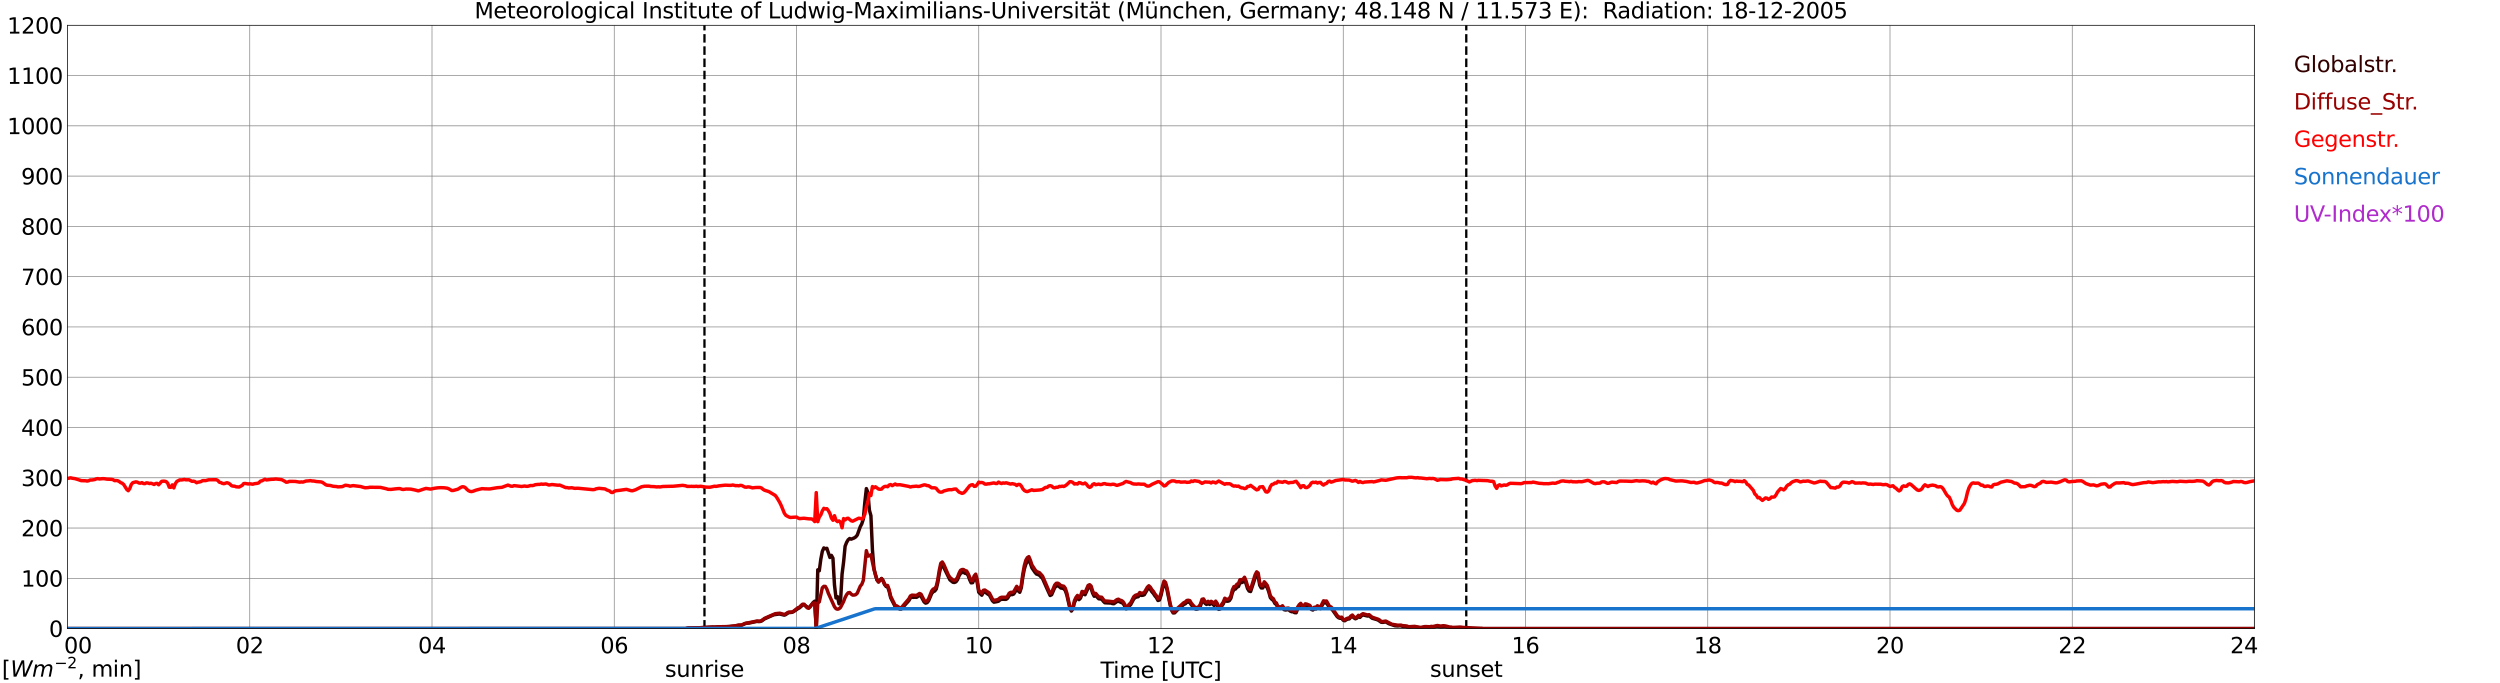 <?xml version="1.0" encoding="utf-8" standalone="no"?>
<!DOCTYPE svg PUBLIC "-//W3C//DTD SVG 1.1//EN"
  "http://www.w3.org/Graphics/SVG/1.1/DTD/svg11.dtd">
<svg xmlns:xlink="http://www.w3.org/1999/xlink" width="1085.4pt" height="296.64pt" viewBox="0 0 1085.4 296.64" xmlns="http://www.w3.org/2000/svg" version="1.1">
 <defs>
  <style type="text/css">*{stroke-linejoin: round; stroke-linecap: butt}</style>
 </defs>
 <g id="figure_1">
  <g id="patch_1">
   <path d="M 0 296.64 
L 1085.4 296.64 
L 1085.4 0 
L 0 0 
z
" style="fill: #ffffff"/>
  </g>
  <g id="axes_1">
   <g id="patch_2">
    <path d="M 29.306 272.909 
L 978.814 272.909 
L 978.814 10.976 
L 29.306 10.976 
z
" style="fill: #ffffff"/>
   </g>
   <g id="patch_3">
    <path d="M 978.814 272.909 
L 978.814 272.909 
L 978.814 10.976 
L 978.814 10.976 
z
" clip-path="url(#pdf66c91022)" style="fill: #d3d3d3; opacity: 0.25; stroke: #d3d3d3; stroke-linejoin: miter"/>
   </g>
   <g id="matplotlib.axis_1">
    <g id="xtick_1">
     <g id="line2d_1">
      <path d="M 29.306 272.909 
L 29.306 10.976 
" clip-path="url(#pdf66c91022)" style="fill: none; stroke: #808080; stroke-width: 0.3; stroke-linecap: square"/>
     </g>
     <g id="line2d_2"/>
     <g id="text_1">
      <!--    00 -->
      <g transform="translate(18.733 283.627) scale(0.095 -0.095)">
       <defs>
        <path id="DejaVuSans-20" transform="scale(0.016)"/>
        <path id="DejaVuSans-30" d="M 2034 4250 
Q 1547 4250 1301 3770 
Q 1056 3291 1056 2328 
Q 1056 1369 1301 889 
Q 1547 409 2034 409 
Q 2525 409 2770 889 
Q 3016 1369 3016 2328 
Q 3016 3291 2770 3770 
Q 2525 4250 2034 4250 
z
M 2034 4750 
Q 2819 4750 3233 4129 
Q 3647 3509 3647 2328 
Q 3647 1150 3233 529 
Q 2819 -91 2034 -91 
Q 1250 -91 836 529 
Q 422 1150 422 2328 
Q 422 3509 836 4129 
Q 1250 4750 2034 4750 
z
" transform="scale(0.016)"/>
       </defs>
       <use xlink:href="#DejaVuSans-20"/>
       <use xlink:href="#DejaVuSans-20" transform="translate(31.787 0)"/>
       <use xlink:href="#DejaVuSans-20" transform="translate(63.574 0)"/>
       <use xlink:href="#DejaVuSans-30" transform="translate(95.361 0)"/>
       <use xlink:href="#DejaVuSans-30" transform="translate(158.984 0)"/>
      </g>
     </g>
    </g>
    <g id="xtick_2">
     <g id="line2d_3">
      <path d="M 108.431 272.909 
L 108.431 10.976 
" clip-path="url(#pdf66c91022)" style="fill: none; stroke: #808080; stroke-width: 0.3; stroke-linecap: square"/>
     </g>
     <g id="line2d_4"/>
     <g id="text_2">
      <!-- 02 -->
      <g transform="translate(102.387 283.627) scale(0.095 -0.095)">
       <defs>
        <path id="DejaVuSans-32" d="M 1228 531 
L 3431 531 
L 3431 0 
L 469 0 
L 469 531 
Q 828 903 1448 1529 
Q 2069 2156 2228 2338 
Q 2531 2678 2651 2914 
Q 2772 3150 2772 3378 
Q 2772 3750 2511 3984 
Q 2250 4219 1831 4219 
Q 1534 4219 1204 4116 
Q 875 4013 500 3803 
L 500 4441 
Q 881 4594 1212 4672 
Q 1544 4750 1819 4750 
Q 2544 4750 2975 4387 
Q 3406 4025 3406 3419 
Q 3406 3131 3298 2873 
Q 3191 2616 2906 2266 
Q 2828 2175 2409 1742 
Q 1991 1309 1228 531 
z
" transform="scale(0.016)"/>
       </defs>
       <use xlink:href="#DejaVuSans-30"/>
       <use xlink:href="#DejaVuSans-32" transform="translate(63.623 0)"/>
      </g>
     </g>
    </g>
    <g id="xtick_3">
     <g id="line2d_5">
      <path d="M 187.557 272.909 
L 187.557 10.976 
" clip-path="url(#pdf66c91022)" style="fill: none; stroke: #808080; stroke-width: 0.3; stroke-linecap: square"/>
     </g>
     <g id="line2d_6"/>
     <g id="text_3">
      <!-- 04 -->
      <g transform="translate(181.513 283.627) scale(0.095 -0.095)">
       <defs>
        <path id="DejaVuSans-34" d="M 2419 4116 
L 825 1625 
L 2419 1625 
L 2419 4116 
z
M 2253 4666 
L 3047 4666 
L 3047 1625 
L 3713 1625 
L 3713 1100 
L 3047 1100 
L 3047 0 
L 2419 0 
L 2419 1100 
L 313 1100 
L 313 1709 
L 2253 4666 
z
" transform="scale(0.016)"/>
       </defs>
       <use xlink:href="#DejaVuSans-30"/>
       <use xlink:href="#DejaVuSans-34" transform="translate(63.623 0)"/>
      </g>
     </g>
    </g>
    <g id="xtick_4">
     <g id="line2d_7">
      <path d="M 266.683 272.909 
L 266.683 10.976 
" clip-path="url(#pdf66c91022)" style="fill: none; stroke: #808080; stroke-width: 0.3; stroke-linecap: square"/>
     </g>
     <g id="line2d_8"/>
     <g id="text_4">
      <!-- 06 -->
      <g transform="translate(260.638 283.627) scale(0.095 -0.095)">
       <defs>
        <path id="DejaVuSans-36" d="M 2113 2584 
Q 1688 2584 1439 2293 
Q 1191 2003 1191 1497 
Q 1191 994 1439 701 
Q 1688 409 2113 409 
Q 2538 409 2786 701 
Q 3034 994 3034 1497 
Q 3034 2003 2786 2293 
Q 2538 2584 2113 2584 
z
M 3366 4563 
L 3366 3988 
Q 3128 4100 2886 4159 
Q 2644 4219 2406 4219 
Q 1781 4219 1451 3797 
Q 1122 3375 1075 2522 
Q 1259 2794 1537 2939 
Q 1816 3084 2150 3084 
Q 2853 3084 3261 2657 
Q 3669 2231 3669 1497 
Q 3669 778 3244 343 
Q 2819 -91 2113 -91 
Q 1303 -91 875 529 
Q 447 1150 447 2328 
Q 447 3434 972 4092 
Q 1497 4750 2381 4750 
Q 2619 4750 2861 4703 
Q 3103 4656 3366 4563 
z
" transform="scale(0.016)"/>
       </defs>
       <use xlink:href="#DejaVuSans-30"/>
       <use xlink:href="#DejaVuSans-36" transform="translate(63.623 0)"/>
      </g>
     </g>
    </g>
    <g id="xtick_5">
     <g id="line2d_9">
      <path d="M 345.808 272.909 
L 345.808 10.976 
" clip-path="url(#pdf66c91022)" style="fill: none; stroke: #808080; stroke-width: 0.3; stroke-linecap: square"/>
     </g>
     <g id="line2d_10"/>
     <g id="text_5">
      <!-- 08 -->
      <g transform="translate(339.764 283.627) scale(0.095 -0.095)">
       <defs>
        <path id="DejaVuSans-38" d="M 2034 2216 
Q 1584 2216 1326 1975 
Q 1069 1734 1069 1313 
Q 1069 891 1326 650 
Q 1584 409 2034 409 
Q 2484 409 2743 651 
Q 3003 894 3003 1313 
Q 3003 1734 2745 1975 
Q 2488 2216 2034 2216 
z
M 1403 2484 
Q 997 2584 770 2862 
Q 544 3141 544 3541 
Q 544 4100 942 4425 
Q 1341 4750 2034 4750 
Q 2731 4750 3128 4425 
Q 3525 4100 3525 3541 
Q 3525 3141 3298 2862 
Q 3072 2584 2669 2484 
Q 3125 2378 3379 2068 
Q 3634 1759 3634 1313 
Q 3634 634 3220 271 
Q 2806 -91 2034 -91 
Q 1263 -91 848 271 
Q 434 634 434 1313 
Q 434 1759 690 2068 
Q 947 2378 1403 2484 
z
M 1172 3481 
Q 1172 3119 1398 2916 
Q 1625 2713 2034 2713 
Q 2441 2713 2670 2916 
Q 2900 3119 2900 3481 
Q 2900 3844 2670 4047 
Q 2441 4250 2034 4250 
Q 1625 4250 1398 4047 
Q 1172 3844 1172 3481 
z
" transform="scale(0.016)"/>
       </defs>
       <use xlink:href="#DejaVuSans-30"/>
       <use xlink:href="#DejaVuSans-38" transform="translate(63.623 0)"/>
      </g>
     </g>
    </g>
    <g id="xtick_6">
     <g id="line2d_11">
      <path d="M 424.934 272.909 
L 424.934 10.976 
" clip-path="url(#pdf66c91022)" style="fill: none; stroke: #808080; stroke-width: 0.3; stroke-linecap: square"/>
     </g>
     <g id="line2d_12"/>
     <g id="text_6">
      <!-- 10 -->
      <g transform="translate(418.89 283.627) scale(0.095 -0.095)">
       <defs>
        <path id="DejaVuSans-31" d="M 794 531 
L 1825 531 
L 1825 4091 
L 703 3866 
L 703 4441 
L 1819 4666 
L 2450 4666 
L 2450 531 
L 3481 531 
L 3481 0 
L 794 0 
L 794 531 
z
" transform="scale(0.016)"/>
       </defs>
       <use xlink:href="#DejaVuSans-31"/>
       <use xlink:href="#DejaVuSans-30" transform="translate(63.623 0)"/>
      </g>
     </g>
    </g>
    <g id="xtick_7">
     <g id="line2d_13">
      <path d="M 504.06 272.909 
L 504.06 10.976 
" clip-path="url(#pdf66c91022)" style="fill: none; stroke: #808080; stroke-width: 0.3; stroke-linecap: square"/>
     </g>
     <g id="line2d_14"/>
     <g id="text_7">
      <!-- 12 -->
      <g transform="translate(498.015 283.627) scale(0.095 -0.095)">
       <use xlink:href="#DejaVuSans-31"/>
       <use xlink:href="#DejaVuSans-32" transform="translate(63.623 0)"/>
      </g>
     </g>
    </g>
    <g id="xtick_8">
     <g id="line2d_15">
      <path d="M 583.185 272.909 
L 583.185 10.976 
" clip-path="url(#pdf66c91022)" style="fill: none; stroke: #808080; stroke-width: 0.3; stroke-linecap: square"/>
     </g>
     <g id="line2d_16"/>
     <g id="text_8">
      <!-- 14 -->
      <g transform="translate(577.141 283.627) scale(0.095 -0.095)">
       <use xlink:href="#DejaVuSans-31"/>
       <use xlink:href="#DejaVuSans-34" transform="translate(63.623 0)"/>
      </g>
     </g>
    </g>
    <g id="xtick_9">
     <g id="line2d_17">
      <path d="M 662.311 272.909 
L 662.311 10.976 
" clip-path="url(#pdf66c91022)" style="fill: none; stroke: #808080; stroke-width: 0.3; stroke-linecap: square"/>
     </g>
     <g id="line2d_18"/>
     <g id="text_9">
      <!-- 16 -->
      <g transform="translate(656.267 283.627) scale(0.095 -0.095)">
       <use xlink:href="#DejaVuSans-31"/>
       <use xlink:href="#DejaVuSans-36" transform="translate(63.623 0)"/>
      </g>
     </g>
    </g>
    <g id="xtick_10">
     <g id="line2d_19">
      <path d="M 741.437 272.909 
L 741.437 10.976 
" clip-path="url(#pdf66c91022)" style="fill: none; stroke: #808080; stroke-width: 0.3; stroke-linecap: square"/>
     </g>
     <g id="line2d_20"/>
     <g id="text_10">
      <!-- 18 -->
      <g transform="translate(735.392 283.627) scale(0.095 -0.095)">
       <use xlink:href="#DejaVuSans-31"/>
       <use xlink:href="#DejaVuSans-38" transform="translate(63.623 0)"/>
      </g>
     </g>
    </g>
    <g id="xtick_11">
     <g id="line2d_21">
      <path d="M 820.562 272.909 
L 820.562 10.976 
" clip-path="url(#pdf66c91022)" style="fill: none; stroke: #808080; stroke-width: 0.3; stroke-linecap: square"/>
     </g>
     <g id="line2d_22"/>
     <g id="text_11">
      <!-- 20 -->
      <g transform="translate(814.518 283.627) scale(0.095 -0.095)">
       <use xlink:href="#DejaVuSans-32"/>
       <use xlink:href="#DejaVuSans-30" transform="translate(63.623 0)"/>
      </g>
     </g>
    </g>
    <g id="xtick_12">
     <g id="line2d_23">
      <path d="M 899.688 272.909 
L 899.688 10.976 
" clip-path="url(#pdf66c91022)" style="fill: none; stroke: #808080; stroke-width: 0.3; stroke-linecap: square"/>
     </g>
     <g id="line2d_24"/>
     <g id="text_12">
      <!-- 22 -->
      <g transform="translate(893.644 283.627) scale(0.095 -0.095)">
       <use xlink:href="#DejaVuSans-32"/>
       <use xlink:href="#DejaVuSans-32" transform="translate(63.623 0)"/>
      </g>
     </g>
    </g>
    <g id="xtick_13">
     <g id="line2d_25">
      <path d="M 978.814 272.909 
L 978.814 10.976 
" clip-path="url(#pdf66c91022)" style="fill: none; stroke: #808080; stroke-width: 0.3; stroke-linecap: square"/>
     </g>
     <g id="line2d_26"/>
     <g id="text_13">
      <!-- 24    -->
      <g transform="translate(968.241 283.627) scale(0.095 -0.095)">
       <use xlink:href="#DejaVuSans-32"/>
       <use xlink:href="#DejaVuSans-34" transform="translate(63.623 0)"/>
       <use xlink:href="#DejaVuSans-20" transform="translate(127.246 0)"/>
       <use xlink:href="#DejaVuSans-20" transform="translate(159.033 0)"/>
       <use xlink:href="#DejaVuSans-20" transform="translate(190.82 0)"/>
      </g>
     </g>
    </g>
    <g id="text_14">
     <!-- Time [UTC] -->
     <g transform="translate(477.806 294.322) scale(0.095 -0.095)">
      <defs>
       <path id="DejaVuSans-54" d="M -19 4666 
L 3928 4666 
L 3928 4134 
L 2272 4134 
L 2272 0 
L 1638 0 
L 1638 4134 
L -19 4134 
L -19 4666 
z
" transform="scale(0.016)"/>
       <path id="DejaVuSans-69" d="M 603 3500 
L 1178 3500 
L 1178 0 
L 603 0 
L 603 3500 
z
M 603 4863 
L 1178 4863 
L 1178 4134 
L 603 4134 
L 603 4863 
z
" transform="scale(0.016)"/>
       <path id="DejaVuSans-6d" d="M 3328 2828 
Q 3544 3216 3844 3400 
Q 4144 3584 4550 3584 
Q 5097 3584 5394 3201 
Q 5691 2819 5691 2113 
L 5691 0 
L 5113 0 
L 5113 2094 
Q 5113 2597 4934 2840 
Q 4756 3084 4391 3084 
Q 3944 3084 3684 2787 
Q 3425 2491 3425 1978 
L 3425 0 
L 2847 0 
L 2847 2094 
Q 2847 2600 2669 2842 
Q 2491 3084 2119 3084 
Q 1678 3084 1418 2786 
Q 1159 2488 1159 1978 
L 1159 0 
L 581 0 
L 581 3500 
L 1159 3500 
L 1159 2956 
Q 1356 3278 1631 3431 
Q 1906 3584 2284 3584 
Q 2666 3584 2933 3390 
Q 3200 3197 3328 2828 
z
" transform="scale(0.016)"/>
       <path id="DejaVuSans-65" d="M 3597 1894 
L 3597 1613 
L 953 1613 
Q 991 1019 1311 708 
Q 1631 397 2203 397 
Q 2534 397 2845 478 
Q 3156 559 3463 722 
L 3463 178 
Q 3153 47 2828 -22 
Q 2503 -91 2169 -91 
Q 1331 -91 842 396 
Q 353 884 353 1716 
Q 353 2575 817 3079 
Q 1281 3584 2069 3584 
Q 2775 3584 3186 3129 
Q 3597 2675 3597 1894 
z
M 3022 2063 
Q 3016 2534 2758 2815 
Q 2500 3097 2075 3097 
Q 1594 3097 1305 2825 
Q 1016 2553 972 2059 
L 3022 2063 
z
" transform="scale(0.016)"/>
       <path id="DejaVuSans-5b" d="M 550 4863 
L 1875 4863 
L 1875 4416 
L 1125 4416 
L 1125 -397 
L 1875 -397 
L 1875 -844 
L 550 -844 
L 550 4863 
z
" transform="scale(0.016)"/>
       <path id="DejaVuSans-55" d="M 556 4666 
L 1191 4666 
L 1191 1831 
Q 1191 1081 1462 751 
Q 1734 422 2344 422 
Q 2950 422 3222 751 
Q 3494 1081 3494 1831 
L 3494 4666 
L 4128 4666 
L 4128 1753 
Q 4128 841 3676 375 
Q 3225 -91 2344 -91 
Q 1459 -91 1007 375 
Q 556 841 556 1753 
L 556 4666 
z
" transform="scale(0.016)"/>
       <path id="DejaVuSans-43" d="M 4122 4306 
L 4122 3641 
Q 3803 3938 3442 4084 
Q 3081 4231 2675 4231 
Q 1875 4231 1450 3742 
Q 1025 3253 1025 2328 
Q 1025 1406 1450 917 
Q 1875 428 2675 428 
Q 3081 428 3442 575 
Q 3803 722 4122 1019 
L 4122 359 
Q 3791 134 3420 21 
Q 3050 -91 2638 -91 
Q 1578 -91 968 557 
Q 359 1206 359 2328 
Q 359 3453 968 4101 
Q 1578 4750 2638 4750 
Q 3056 4750 3426 4639 
Q 3797 4528 4122 4306 
z
" transform="scale(0.016)"/>
       <path id="DejaVuSans-5d" d="M 1947 4863 
L 1947 -844 
L 622 -844 
L 622 -397 
L 1369 -397 
L 1369 4416 
L 622 4416 
L 622 4863 
L 1947 4863 
z
" transform="scale(0.016)"/>
      </defs>
      <use xlink:href="#DejaVuSans-54"/>
      <use xlink:href="#DejaVuSans-69" transform="translate(57.959 0)"/>
      <use xlink:href="#DejaVuSans-6d" transform="translate(85.742 0)"/>
      <use xlink:href="#DejaVuSans-65" transform="translate(183.154 0)"/>
      <use xlink:href="#DejaVuSans-20" transform="translate(244.678 0)"/>
      <use xlink:href="#DejaVuSans-5b" transform="translate(276.465 0)"/>
      <use xlink:href="#DejaVuSans-55" transform="translate(315.479 0)"/>
      <use xlink:href="#DejaVuSans-54" transform="translate(388.672 0)"/>
      <use xlink:href="#DejaVuSans-43" transform="translate(443.881 0)"/>
      <use xlink:href="#DejaVuSans-5d" transform="translate(513.705 0)"/>
     </g>
    </g>
   </g>
   <g id="matplotlib.axis_2">
    <g id="ytick_1">
     <g id="line2d_27">
      <path d="M 29.306 272.909 
L 978.814 272.909 
" clip-path="url(#pdf66c91022)" style="fill: none; stroke: #808080; stroke-width: 0.3; stroke-linecap: square"/>
     </g>
     <g id="line2d_28"/>
     <g id="text_15">
      <!-- 0 -->
      <g transform="translate(21.261 276.518) scale(0.095 -0.095)">
       <use xlink:href="#DejaVuSans-30"/>
      </g>
     </g>
    </g>
    <g id="ytick_2">
     <g id="line2d_29">
      <path d="M 29.306 251.081 
L 978.814 251.081 
" clip-path="url(#pdf66c91022)" style="fill: none; stroke: #808080; stroke-width: 0.3; stroke-linecap: square"/>
     </g>
     <g id="line2d_30"/>
     <g id="text_16">
      <!-- 100 -->
      <g transform="translate(9.173 254.69) scale(0.095 -0.095)">
       <use xlink:href="#DejaVuSans-31"/>
       <use xlink:href="#DejaVuSans-30" transform="translate(63.623 0)"/>
       <use xlink:href="#DejaVuSans-30" transform="translate(127.246 0)"/>
      </g>
     </g>
    </g>
    <g id="ytick_3">
     <g id="line2d_31">
      <path d="M 29.306 229.253 
L 978.814 229.253 
" clip-path="url(#pdf66c91022)" style="fill: none; stroke: #808080; stroke-width: 0.3; stroke-linecap: square"/>
     </g>
     <g id="line2d_32"/>
     <g id="text_17">
      <!-- 200 -->
      <g transform="translate(9.173 232.863) scale(0.095 -0.095)">
       <use xlink:href="#DejaVuSans-32"/>
       <use xlink:href="#DejaVuSans-30" transform="translate(63.623 0)"/>
       <use xlink:href="#DejaVuSans-30" transform="translate(127.246 0)"/>
      </g>
     </g>
    </g>
    <g id="ytick_4">
     <g id="line2d_33">
      <path d="M 29.306 207.426 
L 978.814 207.426 
" clip-path="url(#pdf66c91022)" style="fill: none; stroke: #808080; stroke-width: 0.3; stroke-linecap: square"/>
     </g>
     <g id="line2d_34"/>
     <g id="text_18">
      <!-- 300 -->
      <g transform="translate(9.173 211.035) scale(0.095 -0.095)">
       <defs>
        <path id="DejaVuSans-33" d="M 2597 2516 
Q 3050 2419 3304 2112 
Q 3559 1806 3559 1356 
Q 3559 666 3084 287 
Q 2609 -91 1734 -91 
Q 1441 -91 1130 -33 
Q 819 25 488 141 
L 488 750 
Q 750 597 1062 519 
Q 1375 441 1716 441 
Q 2309 441 2620 675 
Q 2931 909 2931 1356 
Q 2931 1769 2642 2001 
Q 2353 2234 1838 2234 
L 1294 2234 
L 1294 2753 
L 1863 2753 
Q 2328 2753 2575 2939 
Q 2822 3125 2822 3475 
Q 2822 3834 2567 4026 
Q 2313 4219 1838 4219 
Q 1578 4219 1281 4162 
Q 984 4106 628 3988 
L 628 4550 
Q 988 4650 1302 4700 
Q 1616 4750 1894 4750 
Q 2613 4750 3031 4423 
Q 3450 4097 3450 3541 
Q 3450 3153 3228 2886 
Q 3006 2619 2597 2516 
z
" transform="scale(0.016)"/>
       </defs>
       <use xlink:href="#DejaVuSans-33"/>
       <use xlink:href="#DejaVuSans-30" transform="translate(63.623 0)"/>
       <use xlink:href="#DejaVuSans-30" transform="translate(127.246 0)"/>
      </g>
     </g>
    </g>
    <g id="ytick_5">
     <g id="line2d_35">
      <path d="M 29.306 185.598 
L 978.814 185.598 
" clip-path="url(#pdf66c91022)" style="fill: none; stroke: #808080; stroke-width: 0.3; stroke-linecap: square"/>
     </g>
     <g id="line2d_36"/>
     <g id="text_19">
      <!-- 400 -->
      <g transform="translate(9.173 189.207) scale(0.095 -0.095)">
       <use xlink:href="#DejaVuSans-34"/>
       <use xlink:href="#DejaVuSans-30" transform="translate(63.623 0)"/>
       <use xlink:href="#DejaVuSans-30" transform="translate(127.246 0)"/>
      </g>
     </g>
    </g>
    <g id="ytick_6">
     <g id="line2d_37">
      <path d="M 29.306 163.77 
L 978.814 163.77 
" clip-path="url(#pdf66c91022)" style="fill: none; stroke: #808080; stroke-width: 0.3; stroke-linecap: square"/>
     </g>
     <g id="line2d_38"/>
     <g id="text_20">
      <!-- 500 -->
      <g transform="translate(9.173 167.379) scale(0.095 -0.095)">
       <defs>
        <path id="DejaVuSans-35" d="M 691 4666 
L 3169 4666 
L 3169 4134 
L 1269 4134 
L 1269 2991 
Q 1406 3038 1543 3061 
Q 1681 3084 1819 3084 
Q 2600 3084 3056 2656 
Q 3513 2228 3513 1497 
Q 3513 744 3044 326 
Q 2575 -91 1722 -91 
Q 1428 -91 1123 -41 
Q 819 9 494 109 
L 494 744 
Q 775 591 1075 516 
Q 1375 441 1709 441 
Q 2250 441 2565 725 
Q 2881 1009 2881 1497 
Q 2881 1984 2565 2268 
Q 2250 2553 1709 2553 
Q 1456 2553 1204 2497 
Q 953 2441 691 2322 
L 691 4666 
z
" transform="scale(0.016)"/>
       </defs>
       <use xlink:href="#DejaVuSans-35"/>
       <use xlink:href="#DejaVuSans-30" transform="translate(63.623 0)"/>
       <use xlink:href="#DejaVuSans-30" transform="translate(127.246 0)"/>
      </g>
     </g>
    </g>
    <g id="ytick_7">
     <g id="line2d_39">
      <path d="M 29.306 141.942 
L 978.814 141.942 
" clip-path="url(#pdf66c91022)" style="fill: none; stroke: #808080; stroke-width: 0.3; stroke-linecap: square"/>
     </g>
     <g id="line2d_40"/>
     <g id="text_21">
      <!-- 600 -->
      <g transform="translate(9.173 145.551) scale(0.095 -0.095)">
       <use xlink:href="#DejaVuSans-36"/>
       <use xlink:href="#DejaVuSans-30" transform="translate(63.623 0)"/>
       <use xlink:href="#DejaVuSans-30" transform="translate(127.246 0)"/>
      </g>
     </g>
    </g>
    <g id="ytick_8">
     <g id="line2d_41">
      <path d="M 29.306 120.114 
L 978.814 120.114 
" clip-path="url(#pdf66c91022)" style="fill: none; stroke: #808080; stroke-width: 0.3; stroke-linecap: square"/>
     </g>
     <g id="line2d_42"/>
     <g id="text_22">
      <!-- 700 -->
      <g transform="translate(9.173 123.724) scale(0.095 -0.095)">
       <defs>
        <path id="DejaVuSans-37" d="M 525 4666 
L 3525 4666 
L 3525 4397 
L 1831 0 
L 1172 0 
L 2766 4134 
L 525 4134 
L 525 4666 
z
" transform="scale(0.016)"/>
       </defs>
       <use xlink:href="#DejaVuSans-37"/>
       <use xlink:href="#DejaVuSans-30" transform="translate(63.623 0)"/>
       <use xlink:href="#DejaVuSans-30" transform="translate(127.246 0)"/>
      </g>
     </g>
    </g>
    <g id="ytick_9">
     <g id="line2d_43">
      <path d="M 29.306 98.287 
L 978.814 98.287 
" clip-path="url(#pdf66c91022)" style="fill: none; stroke: #808080; stroke-width: 0.3; stroke-linecap: square"/>
     </g>
     <g id="line2d_44"/>
     <g id="text_23">
      <!-- 800 -->
      <g transform="translate(9.173 101.896) scale(0.095 -0.095)">
       <use xlink:href="#DejaVuSans-38"/>
       <use xlink:href="#DejaVuSans-30" transform="translate(63.623 0)"/>
       <use xlink:href="#DejaVuSans-30" transform="translate(127.246 0)"/>
      </g>
     </g>
    </g>
    <g id="ytick_10">
     <g id="line2d_45">
      <path d="M 29.306 76.459 
L 978.814 76.459 
" clip-path="url(#pdf66c91022)" style="fill: none; stroke: #808080; stroke-width: 0.3; stroke-linecap: square"/>
     </g>
     <g id="line2d_46"/>
     <g id="text_24">
      <!-- 900 -->
      <g transform="translate(9.173 80.068) scale(0.095 -0.095)">
       <defs>
        <path id="DejaVuSans-39" d="M 703 97 
L 703 672 
Q 941 559 1184 500 
Q 1428 441 1663 441 
Q 2288 441 2617 861 
Q 2947 1281 2994 2138 
Q 2813 1869 2534 1725 
Q 2256 1581 1919 1581 
Q 1219 1581 811 2004 
Q 403 2428 403 3163 
Q 403 3881 828 4315 
Q 1253 4750 1959 4750 
Q 2769 4750 3195 4129 
Q 3622 3509 3622 2328 
Q 3622 1225 3098 567 
Q 2575 -91 1691 -91 
Q 1453 -91 1209 -44 
Q 966 3 703 97 
z
M 1959 2075 
Q 2384 2075 2632 2365 
Q 2881 2656 2881 3163 
Q 2881 3666 2632 3958 
Q 2384 4250 1959 4250 
Q 1534 4250 1286 3958 
Q 1038 3666 1038 3163 
Q 1038 2656 1286 2365 
Q 1534 2075 1959 2075 
z
" transform="scale(0.016)"/>
       </defs>
       <use xlink:href="#DejaVuSans-39"/>
       <use xlink:href="#DejaVuSans-30" transform="translate(63.623 0)"/>
       <use xlink:href="#DejaVuSans-30" transform="translate(127.246 0)"/>
      </g>
     </g>
    </g>
    <g id="ytick_11">
     <g id="line2d_47">
      <path d="M 29.306 54.631 
L 978.814 54.631 
" clip-path="url(#pdf66c91022)" style="fill: none; stroke: #808080; stroke-width: 0.3; stroke-linecap: square"/>
     </g>
     <g id="line2d_48"/>
     <g id="text_25">
      <!-- 1000 -->
      <g transform="translate(3.128 58.24) scale(0.095 -0.095)">
       <use xlink:href="#DejaVuSans-31"/>
       <use xlink:href="#DejaVuSans-30" transform="translate(63.623 0)"/>
       <use xlink:href="#DejaVuSans-30" transform="translate(127.246 0)"/>
       <use xlink:href="#DejaVuSans-30" transform="translate(190.869 0)"/>
      </g>
     </g>
    </g>
    <g id="ytick_12">
     <g id="line2d_49">
      <path d="M 29.306 32.803 
L 978.814 32.803 
" clip-path="url(#pdf66c91022)" style="fill: none; stroke: #808080; stroke-width: 0.3; stroke-linecap: square"/>
     </g>
     <g id="line2d_50"/>
     <g id="text_26">
      <!-- 1100 -->
      <g transform="translate(3.128 36.413) scale(0.095 -0.095)">
       <use xlink:href="#DejaVuSans-31"/>
       <use xlink:href="#DejaVuSans-31" transform="translate(63.623 0)"/>
       <use xlink:href="#DejaVuSans-30" transform="translate(127.246 0)"/>
       <use xlink:href="#DejaVuSans-30" transform="translate(190.869 0)"/>
      </g>
     </g>
    </g>
    <g id="ytick_13">
     <g id="line2d_51">
      <path d="M 29.306 10.976 
L 978.814 10.976 
" clip-path="url(#pdf66c91022)" style="fill: none; stroke: #808080; stroke-width: 0.3; stroke-linecap: square"/>
     </g>
     <g id="line2d_52"/>
     <g id="text_27">
      <!-- 1200 -->
      <g transform="translate(3.128 14.585) scale(0.095 -0.095)">
       <use xlink:href="#DejaVuSans-31"/>
       <use xlink:href="#DejaVuSans-32" transform="translate(63.623 0)"/>
       <use xlink:href="#DejaVuSans-30" transform="translate(127.246 0)"/>
       <use xlink:href="#DejaVuSans-30" transform="translate(190.869 0)"/>
      </g>
     </g>
    </g>
   </g>
   <g id="line2d_53">
    <path d="M 305.85 272.909 
L 305.85 10.976 
" clip-path="url(#pdf66c91022)" style="fill: none; stroke-dasharray: 3.7,1.6; stroke-dashoffset: 0; stroke: #000000"/>
   </g>
   <g id="line2d_54">
    <path d="M 636.595 272.909 
L 636.595 10.976 
" clip-path="url(#pdf66c91022)" style="fill: none; stroke-dasharray: 3.7,1.6; stroke-dashoffset: 0; stroke: #000000"/>
   </g>
   <g id="line2d_55">
    <path d="M 29.306 272.909 
L 297.674 272.909 
L 298.992 272.647 
L 300.311 272.647 
L 303.608 272.566 
L 309.543 272.239 
L 310.202 272.28 
L 311.521 272.197 
L 313.499 272.156 
L 314.818 272.156 
L 318.774 271.828 
L 320.752 271.459 
L 321.411 271.501 
L 322.071 271.42 
L 323.39 270.805 
L 324.049 270.599 
L 325.368 270.477 
L 328.005 269.903 
L 328.665 269.781 
L 329.324 269.864 
L 329.983 269.822 
L 330.643 269.617 
L 331.961 268.676 
L 335.918 266.915 
L 337.896 266.627 
L 338.555 266.587 
L 340.533 267.079 
L 341.193 266.793 
L 341.852 266.299 
L 342.512 265.972 
L 343.83 265.85 
L 344.49 265.564 
L 346.468 264.213 
L 347.127 263.883 
L 348.446 262.696 
L 349.105 262.573 
L 350.424 263.516 
L 351.083 263.883 
L 351.743 263.27 
L 353.062 261.55 
L 353.721 261.017 
L 354.38 272.909 
L 355.04 247.394 
L 355.699 247.805 
L 356.359 242.808 
L 357.018 239.368 
L 357.677 237.895 
L 358.337 238.222 
L 358.996 238.059 
L 360.315 242.031 
L 360.974 241.13 
L 361.634 242.359 
L 362.293 253.908 
L 362.952 259.598 
L 363.612 259.068 
L 364.271 262.139 
L 364.93 260.952 
L 365.59 249.278 
L 366.249 244.037 
L 366.909 237.157 
L 367.568 235.479 
L 368.227 234.372 
L 368.887 233.8 
L 369.546 234.086 
L 370.865 233.553 
L 371.524 233.104 
L 372.184 232.324 
L 373.502 228.679 
L 374.162 227.411 
L 374.821 225.364 
L 375.481 218.032 
L 376.14 212.136 
L 376.799 213.732 
L 377.459 221.513 
L 378.118 223.888 
L 378.777 238.755 
L 379.437 246.903 
L 380.096 249.647 
L 380.756 251.819 
L 381.415 252.637 
L 382.734 251.164 
L 383.393 252.024 
L 384.053 253.783 
L 384.712 254.643 
L 385.371 254.768 
L 386.031 256.691 
L 386.69 259.517 
L 388.668 263.407 
L 389.328 263.571 
L 390.646 264.431 
L 391.306 264.392 
L 394.603 260.746 
L 395.262 259.598 
L 395.921 259.271 
L 396.581 259.354 
L 397.24 259.271 
L 397.899 259.354 
L 399.218 258.535 
L 399.878 258.863 
L 401.196 261.318 
L 401.856 261.851 
L 402.515 261.648 
L 403.175 260.827 
L 404.493 257.675 
L 405.153 256.896 
L 405.812 256.61 
L 406.471 255.75 
L 407.131 253.006 
L 407.79 248.992 
L 408.45 246.168 
L 409.109 245.511 
L 409.768 246.412 
L 412.406 251.736 
L 413.725 252.801 
L 414.384 252.884 
L 415.043 252.596 
L 415.703 251.694 
L 416.362 250.016 
L 417.022 248.951 
L 417.681 248.542 
L 418.34 248.46 
L 419 248.911 
L 419.659 248.992 
L 420.318 249.771 
L 420.978 251.655 
L 421.637 253.048 
L 422.297 252.965 
L 422.956 251.203 
L 423.615 250.548 
L 424.275 252.923 
L 424.934 257.143 
L 426.253 258.411 
L 426.912 257.182 
L 427.572 257.06 
L 428.231 257.429 
L 428.89 257.961 
L 429.55 258.33 
L 430.869 260.827 
L 431.528 261.443 
L 432.847 261.196 
L 433.506 261.032 
L 434.165 260.458 
L 434.825 260.172 
L 436.803 260.214 
L 437.462 259.723 
L 438.122 258.575 
L 438.781 258.166 
L 439.44 258.166 
L 440.1 257.92 
L 440.759 256.896 
L 441.419 255.628 
L 442.078 256.527 
L 442.737 257.143 
L 443.397 255.217 
L 444.056 250.631 
L 444.716 247.108 
L 445.375 244.939 
L 446.034 243.751 
L 446.694 243.341 
L 447.353 244.611 
L 448.012 246.534 
L 449.331 248.46 
L 449.991 249.239 
L 450.65 249.444 
L 451.309 249.771 
L 452.628 251.164 
L 454.606 255.667 
L 455.925 258.535 
L 456.584 258.208 
L 457.903 255.134 
L 458.563 254.48 
L 459.222 254.316 
L 459.881 254.685 
L 460.541 255.298 
L 461.2 255.381 
L 461.859 255.586 
L 462.519 256.405 
L 463.178 258.33 
L 464.497 264.062 
L 465.156 265.291 
L 465.816 264.35 
L 466.475 261.606 
L 467.134 260.295 
L 467.794 259.395 
L 468.453 260.336 
L 469.113 259.681 
L 469.772 257.756 
L 470.431 257.878 
L 471.091 258.208 
L 472.409 255.298 
L 473.069 254.971 
L 473.728 255.503 
L 474.388 257.551 
L 475.047 258.863 
L 475.706 258.575 
L 477.025 259.967 
L 478.344 260.131 
L 479.003 261.032 
L 479.663 261.687 
L 480.981 261.77 
L 482.3 261.812 
L 482.96 262.056 
L 483.619 262.098 
L 484.938 261.155 
L 485.597 261.032 
L 487.575 261.934 
L 488.235 262.999 
L 488.894 264.309 
L 489.553 264.103 
L 490.213 263.121 
L 490.872 262.547 
L 492.191 260.092 
L 492.85 259.435 
L 493.51 259.19 
L 494.169 259.068 
L 494.828 258.208 
L 495.488 258.494 
L 496.147 258.452 
L 496.807 258.208 
L 498.125 255.955 
L 498.785 255.34 
L 499.444 255.914 
L 500.103 256.937 
L 500.763 257.675 
L 501.422 258.699 
L 502.082 259.476 
L 502.741 260.705 
L 503.4 260.5 
L 504.06 258.535 
L 504.719 255.545 
L 505.379 253.414 
L 506.038 253.947 
L 506.697 256.158 
L 508.016 262.63 
L 508.675 264.963 
L 509.335 266.112 
L 509.994 266.07 
L 511.313 264.678 
L 513.95 262.425 
L 514.61 262.139 
L 515.269 261.482 
L 515.929 261.401 
L 516.588 261.565 
L 517.247 262.63 
L 518.566 264.103 
L 519.226 264.472 
L 519.885 264.392 
L 520.544 264.062 
L 521.204 263.038 
L 521.863 261.032 
L 522.522 260.91 
L 523.182 261.934 
L 523.841 262.425 
L 524.501 261.892 
L 525.16 262.425 
L 525.819 261.934 
L 526.479 262.261 
L 527.138 262.875 
L 527.797 261.729 
L 528.457 262.711 
L 529.116 264.555 
L 529.776 264.35 
L 530.435 263.08 
L 531.094 262.178 
L 531.754 260.541 
L 532.413 260.991 
L 533.073 261.032 
L 533.732 260.788 
L 534.391 259.762 
L 535.051 257.265 
L 535.71 255.872 
L 536.369 255.75 
L 537.029 254.931 
L 537.688 254.643 
L 538.348 252.923 
L 539.007 252.965 
L 539.666 252.679 
L 540.326 251.858 
L 540.985 253.414 
L 541.644 255.545 
L 542.304 256.61 
L 542.963 256.815 
L 544.941 250.834 
L 545.601 249.688 
L 546.26 250.18 
L 546.919 254.071 
L 547.579 255.259 
L 548.238 255.259 
L 548.898 253.661 
L 550.216 255.176 
L 550.876 257.018 
L 551.535 259.476 
L 552.195 260.214 
L 552.854 260.705 
L 553.513 262.015 
L 554.173 262.466 
L 554.832 264.062 
L 556.151 264.145 
L 556.81 263.735 
L 557.47 264.678 
L 558.129 264.841 
L 559.448 264.636 
L 560.107 265.291 
L 560.766 265.579 
L 561.426 265.618 
L 562.085 265.987 
L 562.745 266.029 
L 563.404 264.228 
L 564.063 263.285 
L 564.723 262.752 
L 565.382 263.571 
L 566.042 263.654 
L 566.701 262.835 
L 567.36 262.958 
L 568.679 263.449 
L 569.338 264.595 
L 569.998 264.841 
L 570.657 264.309 
L 571.317 264.392 
L 571.976 263.735 
L 573.295 264.228 
L 574.613 261.648 
L 575.273 261.77 
L 575.932 261.687 
L 577.251 263.981 
L 577.91 264.145 
L 578.57 264.883 
L 580.548 267.707 
L 581.207 268.24 
L 581.867 268.445 
L 582.526 268.404 
L 583.185 269.305 
L 583.845 269.51 
L 584.504 269.058 
L 585.164 268.772 
L 585.823 268.692 
L 586.482 267.912 
L 587.142 267.544 
L 587.801 268.24 
L 588.46 268.65 
L 589.12 268.362 
L 589.779 267.626 
L 590.439 268.035 
L 591.098 267.338 
L 591.757 266.972 
L 593.076 267.299 
L 593.736 267.463 
L 594.395 267.338 
L 595.714 268.404 
L 597.692 268.978 
L 598.351 269.222 
L 599.67 270.165 
L 600.329 270.207 
L 601.648 270.001 
L 602.967 270.778 
L 605.604 271.68 
L 606.923 271.763 
L 607.582 271.68 
L 608.242 271.721 
L 608.901 271.927 
L 610.22 271.966 
L 610.879 272.132 
L 611.539 272.418 
L 612.858 272.376 
L 614.176 272.254 
L 616.814 272.662 
L 618.792 272.335 
L 620.77 272.418 
L 621.429 272.295 
L 622.089 272.335 
L 622.748 272.212 
L 623.408 271.966 
L 624.067 271.885 
L 625.386 272.132 
L 627.364 272.007 
L 628.683 272.335 
L 629.342 272.498 
L 631.98 272.662 
L 633.298 272.54 
L 634.617 272.623 
L 635.936 272.745 
L 637.914 272.826 
L 639.233 272.909 
L 978.154 272.909 
L 978.154 272.909 
" clip-path="url(#pdf66c91022)" style="fill: none; stroke: #330000; stroke-width: 1.5; stroke-linecap: square"/>
   </g>
   <g id="line2d_56">
    <path d="M 29.306 272.909 
L 297.674 272.909 
L 298.333 272.695 
L 302.289 272.61 
L 309.543 272.232 
L 310.202 272.274 
L 312.18 272.108 
L 316.796 272.023 
L 319.433 271.645 
L 320.752 271.394 
L 322.071 271.309 
L 323.39 270.68 
L 324.708 270.427 
L 328.665 269.63 
L 329.983 269.672 
L 330.643 269.421 
L 331.961 268.454 
L 333.94 267.574 
L 336.577 266.439 
L 338.555 266.23 
L 340.533 266.775 
L 341.193 266.483 
L 341.852 266.02 
L 342.512 265.725 
L 343.83 265.725 
L 344.49 265.391 
L 345.808 264.341 
L 346.468 263.837 
L 347.127 263.586 
L 347.787 262.872 
L 348.446 262.327 
L 349.105 262.327 
L 350.424 263.879 
L 351.083 264.088 
L 351.743 263.501 
L 352.402 262.536 
L 353.062 261.864 
L 353.721 261.781 
L 354.38 272.909 
L 355.04 261.827 
L 355.699 261.323 
L 357.018 255.196 
L 357.677 254.565 
L 358.337 254.606 
L 358.996 255.783 
L 359.655 257.629 
L 362.293 263.422 
L 362.952 264.261 
L 363.612 264.514 
L 364.271 264.304 
L 364.93 263.715 
L 366.249 261.155 
L 366.909 259.435 
L 367.568 258.175 
L 368.227 257.378 
L 368.887 257.252 
L 369.546 257.924 
L 370.206 258.385 
L 370.865 258.343 
L 371.524 258.175 
L 372.184 257.546 
L 373.502 254.482 
L 374.162 253.683 
L 374.821 251.963 
L 376.14 239.076 
L 376.799 241.468 
L 378.118 240.881 
L 379.437 247.135 
L 380.756 251.753 
L 381.415 252.677 
L 382.734 251.208 
L 383.393 252.214 
L 384.053 253.641 
L 384.712 254.229 
L 385.371 254.187 
L 386.031 256.034 
L 386.69 258.889 
L 388.668 262.877 
L 389.328 263.045 
L 390.646 263.883 
L 391.306 263.842 
L 394.603 259.98 
L 395.262 258.721 
L 395.921 258.385 
L 397.899 258.511 
L 399.218 257.671 
L 399.878 257.966 
L 401.196 260.567 
L 401.856 261.155 
L 402.515 260.904 
L 403.175 259.939 
L 404.493 256.579 
L 405.153 255.741 
L 405.812 255.53 
L 406.471 254.606 
L 407.131 251.753 
L 407.79 247.639 
L 408.45 244.533 
L 409.109 243.987 
L 409.768 245.078 
L 411.746 249.654 
L 412.406 250.662 
L 413.725 251.795 
L 414.384 251.921 
L 415.043 251.668 
L 415.703 250.662 
L 416.362 248.898 
L 417.022 247.597 
L 417.681 247.261 
L 418.34 247.261 
L 419 247.765 
L 419.659 247.89 
L 420.318 249.025 
L 421.637 252.089 
L 422.297 252.004 
L 422.956 250.031 
L 423.615 249.276 
L 424.275 251.753 
L 424.934 256.287 
L 426.253 257.546 
L 426.912 256.287 
L 427.572 256.16 
L 429.55 257.461 
L 430.869 260.063 
L 431.528 260.694 
L 432.847 260.399 
L 433.506 260.148 
L 434.165 259.561 
L 434.825 259.308 
L 436.144 259.308 
L 436.803 259.349 
L 437.462 258.804 
L 438.122 257.588 
L 438.781 257.167 
L 439.44 257.167 
L 440.1 256.916 
L 441.419 254.565 
L 442.078 255.488 
L 442.737 256.16 
L 443.397 254.104 
L 444.056 249.234 
L 444.716 245.583 
L 445.375 243.232 
L 446.034 242.099 
L 446.694 241.678 
L 447.353 243.232 
L 448.012 245.246 
L 449.331 247.303 
L 449.991 248.102 
L 451.309 248.647 
L 452.628 250.116 
L 455.266 256.243 
L 455.925 257.629 
L 456.584 257.252 
L 457.903 254.019 
L 458.563 253.264 
L 459.222 253.181 
L 459.881 253.558 
L 460.541 254.229 
L 461.859 254.523 
L 462.519 255.405 
L 463.178 257.461 
L 464.497 263.505 
L 465.156 264.765 
L 465.816 263.632 
L 466.475 260.777 
L 467.134 259.393 
L 467.794 258.511 
L 468.453 259.476 
L 469.113 258.847 
L 469.772 256.789 
L 470.431 256.957 
L 471.091 257.252 
L 472.409 254.187 
L 473.069 253.851 
L 473.728 254.438 
L 474.388 256.621 
L 475.047 257.966 
L 475.706 257.629 
L 477.025 259.14 
L 478.344 259.308 
L 479.003 260.231 
L 479.663 260.945 
L 480.981 260.986 
L 483.619 261.281 
L 484.938 260.316 
L 485.597 260.148 
L 486.256 260.567 
L 486.916 260.735 
L 487.575 261.198 
L 488.235 262.246 
L 488.894 263.632 
L 489.553 263.381 
L 490.213 262.373 
L 490.872 261.785 
L 492.191 259.14 
L 492.85 258.511 
L 493.51 258.258 
L 494.169 258.175 
L 494.828 257.252 
L 495.488 257.546 
L 496.147 257.503 
L 496.807 257.252 
L 498.125 254.942 
L 498.785 254.314 
L 499.444 254.942 
L 500.103 256.034 
L 500.763 256.748 
L 501.422 257.88 
L 502.082 258.679 
L 502.741 259.895 
L 503.4 259.603 
L 504.06 257.546 
L 504.719 254.438 
L 505.379 252.255 
L 506.038 252.845 
L 506.697 255.237 
L 508.016 261.995 
L 508.675 264.472 
L 509.335 265.688 
L 509.994 265.605 
L 511.313 264.01 
L 513.95 261.659 
L 514.61 261.366 
L 515.269 260.694 
L 515.929 260.609 
L 516.588 260.777 
L 517.247 261.912 
L 518.566 263.422 
L 519.226 263.8 
L 519.885 263.715 
L 520.544 263.337 
L 521.204 262.246 
L 521.863 260.19 
L 522.522 260.022 
L 523.182 261.113 
L 523.841 261.617 
L 524.501 261.072 
L 525.16 261.617 
L 525.819 261.072 
L 526.479 261.408 
L 527.138 262.122 
L 527.797 260.986 
L 528.457 261.953 
L 529.116 263.8 
L 529.776 263.673 
L 530.435 262.331 
L 531.094 261.408 
L 531.754 259.729 
L 532.413 260.148 
L 533.073 260.148 
L 533.732 259.854 
L 534.391 258.721 
L 535.051 256.075 
L 535.71 254.691 
L 536.369 254.565 
L 537.029 253.641 
L 537.688 253.347 
L 538.348 251.668 
L 539.007 251.668 
L 539.666 251.5 
L 540.326 250.618 
L 540.985 252.214 
L 541.644 254.482 
L 542.304 255.615 
L 542.963 255.824 
L 544.941 249.527 
L 545.601 248.27 
L 546.26 248.815 
L 546.919 252.969 
L 547.579 254.272 
L 548.238 254.314 
L 548.898 252.592 
L 549.557 253.305 
L 550.216 254.187 
L 550.876 256.16 
L 551.535 258.679 
L 552.195 259.476 
L 552.854 259.939 
L 553.513 261.366 
L 554.173 261.785 
L 554.832 263.381 
L 556.151 263.505 
L 556.81 263.003 
L 557.47 264.01 
L 558.129 264.219 
L 558.788 264.051 
L 559.448 264.01 
L 560.107 264.723 
L 560.766 264.974 
L 561.426 265.06 
L 562.085 265.437 
L 562.745 265.437 
L 563.404 263.549 
L 564.063 262.541 
L 564.723 261.953 
L 565.382 262.918 
L 566.042 263.003 
L 566.701 262.163 
L 567.36 262.29 
L 568.679 262.835 
L 569.338 263.968 
L 569.998 264.219 
L 570.657 263.632 
L 571.317 263.673 
L 571.976 263.003 
L 572.635 263.381 
L 573.295 263.549 
L 574.613 260.862 
L 575.273 260.986 
L 575.932 260.945 
L 577.251 263.296 
L 577.91 263.505 
L 578.57 264.261 
L 580.548 267.242 
L 581.207 267.829 
L 581.867 268.039 
L 582.526 267.956 
L 583.185 268.921 
L 583.845 269.13 
L 584.504 268.626 
L 585.164 268.375 
L 585.823 268.292 
L 586.482 267.452 
L 587.142 267.033 
L 587.801 267.788 
L 588.46 268.249 
L 589.12 267.871 
L 589.779 267.157 
L 590.439 267.535 
L 591.098 266.823 
L 591.757 266.443 
L 593.736 266.989 
L 594.395 266.865 
L 595.714 267.956 
L 598.351 268.838 
L 599.011 269.216 
L 599.67 269.803 
L 600.329 269.844 
L 601.648 269.635 
L 604.286 271.021 
L 606.923 271.44 
L 608.242 271.398 
L 608.901 271.608 
L 610.879 271.817 
L 611.539 272.112 
L 614.176 271.944 
L 616.814 272.405 
L 618.133 272.112 
L 618.792 272.027 
L 620.77 272.112 
L 621.429 271.944 
L 622.089 272.027 
L 624.067 271.566 
L 625.386 271.817 
L 626.705 271.649 
L 628.023 271.859 
L 629.342 272.237 
L 630.001 272.237 
L 630.661 272.405 
L 632.639 272.322 
L 633.958 272.237 
L 635.276 272.405 
L 642.53 272.782 
L 643.189 272.782 
L 643.848 272.909 
L 978.154 272.909 
L 978.154 272.909 
" clip-path="url(#pdf66c91022)" style="fill: none; stroke: #990000; stroke-width: 1.5; stroke-linecap: square"/>
   </g>
   <g id="line2d_57">
    <path d="M 29.306 207.69 
L 29.965 207.622 
L 30.625 207.436 
L 31.284 207.615 
L 32.603 207.814 
L 34.581 208.443 
L 35.24 208.678 
L 37.218 208.737 
L 37.878 208.862 
L 38.537 208.711 
L 39.197 208.39 
L 39.856 208.414 
L 41.175 208.189 
L 41.834 207.895 
L 42.493 207.788 
L 43.153 207.96 
L 44.472 207.821 
L 45.131 207.808 
L 46.45 208.032 
L 47.768 208.093 
L 48.428 208.12 
L 49.087 208.264 
L 49.747 208.694 
L 50.406 208.633 
L 51.065 208.696 
L 51.725 209.039 
L 52.384 209.53 
L 53.043 209.8 
L 53.703 210.342 
L 55.022 212.472 
L 55.681 213.044 
L 56.34 212.118 
L 57 210.326 
L 57.659 209.56 
L 58.978 209.207 
L 59.637 209.331 
L 60.297 209.702 
L 60.956 209.783 
L 61.615 209.543 
L 62.275 209.934 
L 62.934 209.973 
L 63.594 209.619 
L 64.253 209.711 
L 64.912 209.958 
L 65.572 209.787 
L 66.89 210.333 
L 67.55 209.923 
L 68.209 209.848 
L 68.869 210.47 
L 70.187 208.993 
L 70.847 208.895 
L 71.506 208.921 
L 72.166 209.108 
L 72.825 209.811 
L 73.484 211.518 
L 74.144 211.575 
L 74.803 210.521 
L 75.462 211.837 
L 76.122 209.997 
L 76.781 209.012 
L 78.1 208.336 
L 78.759 208.388 
L 80.078 208.159 
L 80.737 208.318 
L 82.056 208.294 
L 83.375 208.98 
L 84.034 208.899 
L 84.694 209.113 
L 85.353 209.586 
L 86.013 209.335 
L 86.672 209.246 
L 87.331 209.032 
L 87.991 208.663 
L 89.309 208.665 
L 90.628 208.296 
L 93.925 208.286 
L 94.584 208.622 
L 95.244 209.381 
L 95.903 209.525 
L 96.563 209.868 
L 97.222 210.006 
L 98.541 209.562 
L 99.2 209.785 
L 99.86 210.191 
L 100.519 210.87 
L 101.178 211.047 
L 101.838 211.082 
L 102.497 211.344 
L 103.816 211.453 
L 105.135 210.741 
L 105.794 209.955 
L 106.453 209.89 
L 107.772 210.117 
L 108.431 210.032 
L 109.75 210.23 
L 110.41 210.008 
L 111.728 209.846 
L 112.388 209.621 
L 113.047 208.897 
L 113.707 208.755 
L 115.025 208.076 
L 115.685 208.379 
L 117.663 208.115 
L 118.982 208.065 
L 119.641 207.941 
L 122.278 208.238 
L 123.597 208.932 
L 124.257 209.368 
L 124.916 209.292 
L 125.575 208.997 
L 128.213 209.025 
L 130.191 209.342 
L 130.85 209.209 
L 131.51 209.311 
L 132.829 208.851 
L 134.147 208.759 
L 134.807 208.672 
L 135.466 208.825 
L 136.125 208.827 
L 137.444 209.076 
L 139.422 209.226 
L 140.082 209.48 
L 141.4 210.438 
L 142.06 210.676 
L 143.379 210.77 
L 144.697 211.134 
L 146.016 211.226 
L 146.676 211.385 
L 147.994 211.322 
L 148.654 211.25 
L 149.972 210.66 
L 151.291 210.85 
L 151.951 211.084 
L 153.269 210.831 
L 156.566 211.228 
L 157.885 211.621 
L 158.544 211.776 
L 159.863 211.684 
L 160.523 211.544 
L 165.138 211.601 
L 167.776 212.208 
L 168.435 212.442 
L 169.754 212.479 
L 171.732 212.241 
L 173.051 212.121 
L 173.71 212.14 
L 174.37 212.396 
L 175.029 212.511 
L 176.348 212.313 
L 178.326 212.359 
L 180.304 212.767 
L 181.623 213.129 
L 183.601 212.455 
L 184.92 212.044 
L 186.898 212.341 
L 188.876 211.948 
L 190.195 211.774 
L 191.513 211.726 
L 192.832 211.778 
L 194.151 211.95 
L 194.81 212.193 
L 196.129 212.97 
L 196.788 212.939 
L 198.767 212.4 
L 200.085 211.584 
L 200.745 211.322 
L 201.404 211.387 
L 202.063 211.756 
L 202.723 212.476 
L 203.382 213.02 
L 204.042 213.334 
L 204.701 213.435 
L 205.36 213.282 
L 206.679 212.789 
L 207.998 212.446 
L 209.317 212.145 
L 210.635 212.243 
L 212.614 212.28 
L 215.91 211.734 
L 217.889 211.579 
L 220.526 210.606 
L 221.845 211.095 
L 222.504 211.112 
L 223.164 210.842 
L 226.461 211.213 
L 227.779 211.003 
L 228.439 211.134 
L 229.098 211.138 
L 230.417 210.787 
L 231.076 210.837 
L 231.736 210.698 
L 232.395 210.44 
L 233.714 210.3 
L 234.373 210.296 
L 235.033 210.139 
L 235.692 210.252 
L 237.011 210.126 
L 238.329 210.588 
L 239.648 210.366 
L 242.286 210.667 
L 242.945 210.584 
L 244.264 211.121 
L 245.583 211.702 
L 246.242 211.686 
L 246.901 211.861 
L 248.22 211.758 
L 249.539 212.031 
L 250.858 211.966 
L 257.451 212.601 
L 258.111 212.52 
L 258.77 212.236 
L 260.089 212.003 
L 262.726 212.28 
L 263.386 212.693 
L 264.705 213.177 
L 265.364 213.782 
L 266.023 213.828 
L 266.683 213.328 
L 267.342 213.059 
L 268.661 212.924 
L 271.958 212.459 
L 273.936 213.024 
L 274.595 213.077 
L 275.914 212.642 
L 278.552 211.333 
L 279.87 211.101 
L 281.849 211.095 
L 282.508 211.241 
L 283.827 211.256 
L 285.145 211.413 
L 285.805 211.339 
L 286.464 211.427 
L 287.783 211.21 
L 292.399 211.099 
L 296.355 210.717 
L 297.674 210.911 
L 298.333 211.182 
L 300.311 211.154 
L 301.63 211.191 
L 302.289 211.099 
L 302.949 211.23 
L 304.267 211.108 
L 306.246 211.475 
L 308.224 211.534 
L 309.543 211.25 
L 310.202 211.086 
L 310.861 211.184 
L 312.18 210.927 
L 314.818 210.641 
L 316.796 210.722 
L 317.455 210.708 
L 318.114 210.56 
L 319.433 210.866 
L 320.093 210.813 
L 320.752 210.922 
L 321.411 210.717 
L 322.071 210.789 
L 323.39 211.472 
L 324.049 211.531 
L 324.708 211.381 
L 325.368 211.435 
L 326.686 211.817 
L 328.005 211.656 
L 329.324 211.64 
L 329.983 211.649 
L 330.643 211.876 
L 331.302 212.466 
L 331.961 212.852 
L 333.28 213.258 
L 333.94 213.505 
L 336.577 215.105 
L 337.236 215.969 
L 338.555 218.2 
L 339.215 219.588 
L 340.533 222.823 
L 341.193 223.757 
L 342.512 224.464 
L 343.171 224.663 
L 345.808 224.484 
L 346.468 224.903 
L 347.127 225.178 
L 348.446 225.034 
L 349.105 225.008 
L 351.083 225.254 
L 352.402 225.298 
L 353.062 225.689 
L 353.721 226.455 
L 354.38 213.882 
L 355.04 226.488 
L 355.699 224.486 
L 356.359 223.567 
L 357.018 221.823 
L 357.677 220.697 
L 358.337 220.972 
L 358.996 220.854 
L 359.655 221.714 
L 360.315 222.91 
L 360.974 224.96 
L 361.634 225.879 
L 362.293 223.903 
L 362.952 225.911 
L 363.612 226.472 
L 364.271 226.171 
L 364.93 226.732 
L 365.59 229.131 
L 366.249 225.15 
L 366.909 225.739 
L 367.568 225.119 
L 368.227 224.993 
L 369.546 226.086 
L 370.206 226.278 
L 372.843 224.971 
L 373.502 225.089 
L 374.162 225.405 
L 374.821 224.739 
L 375.481 223.251 
L 376.14 219.918 
L 376.799 217.894 
L 377.459 214.293 
L 378.118 215.124 
L 378.777 211.25 
L 379.437 211.776 
L 380.096 211.337 
L 381.415 212.324 
L 382.074 212.437 
L 382.734 212.345 
L 383.393 211.621 
L 384.053 211.221 
L 384.712 211.143 
L 385.371 211.317 
L 386.031 210.582 
L 386.69 210.379 
L 387.349 210.846 
L 388.668 210.137 
L 389.328 210.532 
L 390.646 210.433 
L 394.603 211.191 
L 395.262 211.453 
L 395.921 211.25 
L 397.899 211.077 
L 398.559 211.21 
L 399.218 211.145 
L 401.196 210.503 
L 401.856 210.573 
L 402.515 210.837 
L 403.175 210.874 
L 404.493 211.793 
L 405.812 211.785 
L 406.471 212.022 
L 407.131 212.893 
L 407.79 213.533 
L 408.45 213.688 
L 409.109 213.585 
L 409.768 213.164 
L 411.746 212.653 
L 412.406 212.583 
L 413.065 212.629 
L 414.384 212.332 
L 415.043 212.311 
L 416.362 213.642 
L 417.681 214.194 
L 418.34 213.993 
L 419 213.389 
L 420.978 210.9 
L 421.637 210.532 
L 422.297 210.433 
L 422.956 211.147 
L 423.615 211.073 
L 424.275 210.357 
L 424.934 209.309 
L 425.593 209.53 
L 426.253 209.466 
L 426.912 209.661 
L 427.572 210.163 
L 428.231 210.213 
L 428.89 210.045 
L 429.55 210.036 
L 431.528 209.648 
L 432.187 209.901 
L 432.847 209.927 
L 433.506 209.309 
L 434.165 209.683 
L 434.825 209.927 
L 435.484 209.654 
L 436.144 209.779 
L 436.803 209.6 
L 438.781 210.176 
L 439.44 209.979 
L 440.759 210.287 
L 441.419 210.785 
L 442.078 210.296 
L 442.737 210.326 
L 443.397 210.977 
L 444.056 212.184 
L 444.716 212.944 
L 445.375 213.297 
L 446.034 213.443 
L 447.353 212.896 
L 448.012 212.625 
L 448.672 212.937 
L 451.309 212.736 
L 452.628 212.527 
L 453.287 211.998 
L 453.947 211.619 
L 454.606 211.616 
L 455.266 211.025 
L 455.925 210.868 
L 456.584 211.036 
L 457.244 211.643 
L 457.903 211.824 
L 458.563 211.542 
L 459.222 211.584 
L 459.881 211.169 
L 460.541 211.213 
L 461.2 211.075 
L 461.859 211.224 
L 462.519 210.874 
L 463.178 210.383 
L 464.497 209.126 
L 465.156 209.163 
L 465.816 209.49 
L 466.475 210.15 
L 467.134 209.988 
L 467.794 210.154 
L 468.453 209.521 
L 469.113 209.639 
L 469.772 210.003 
L 470.431 210.049 
L 471.091 209.7 
L 471.75 210.281 
L 472.409 211.18 
L 473.069 211.601 
L 473.728 211.285 
L 474.388 210.329 
L 475.047 210.014 
L 475.706 210.446 
L 477.025 210.169 
L 477.685 210.392 
L 478.344 210.313 
L 479.003 210.036 
L 479.663 209.966 
L 480.322 210.217 
L 482.3 210.398 
L 482.96 210.25 
L 483.619 210.259 
L 484.938 210.75 
L 487.575 209.89 
L 488.235 209.383 
L 488.894 209.034 
L 490.872 209.541 
L 491.532 209.938 
L 492.191 210.13 
L 493.51 210.195 
L 494.169 210.097 
L 495.488 210.23 
L 496.807 210.217 
L 497.466 210.717 
L 498.125 211.042 
L 498.785 211.042 
L 499.444 210.735 
L 500.103 210.302 
L 502.741 209.111 
L 503.4 209.189 
L 504.719 210.309 
L 505.379 210.977 
L 506.038 210.789 
L 507.357 209.48 
L 508.675 208.814 
L 509.335 208.772 
L 509.994 208.851 
L 510.654 209.163 
L 511.972 209.119 
L 512.632 209.331 
L 514.61 209.228 
L 515.269 209.429 
L 516.588 209.318 
L 517.247 208.833 
L 517.907 209.045 
L 518.566 208.718 
L 520.544 209.028 
L 521.863 209.855 
L 523.182 209.218 
L 524.501 209.34 
L 525.16 209.327 
L 525.819 209.674 
L 526.479 209.253 
L 527.138 209.373 
L 527.797 209.689 
L 529.116 208.842 
L 531.094 209.936 
L 531.754 210.261 
L 532.413 209.962 
L 533.073 210.047 
L 533.732 209.999 
L 534.391 210.265 
L 535.051 210.804 
L 535.71 211.058 
L 536.369 210.955 
L 537.029 211.141 
L 537.688 211.038 
L 538.348 211.501 
L 539.007 211.813 
L 539.666 211.837 
L 540.326 212.149 
L 540.985 211.996 
L 541.644 211.219 
L 542.304 211.176 
L 542.963 210.726 
L 544.941 212.225 
L 545.601 212.677 
L 546.26 212.492 
L 546.919 211.448 
L 548.238 211.272 
L 549.557 213.52 
L 550.216 213.651 
L 550.876 213.042 
L 551.535 211.267 
L 552.195 210.331 
L 552.854 210.204 
L 553.513 209.696 
L 554.173 209.728 
L 554.832 208.991 
L 555.491 209.25 
L 556.151 209.263 
L 556.81 209.425 
L 557.47 209.091 
L 558.129 209.098 
L 559.448 209.689 
L 560.107 209.488 
L 561.426 209.427 
L 562.085 209.13 
L 562.745 208.969 
L 564.063 210.652 
L 564.723 211.726 
L 565.382 210.935 
L 566.042 210.861 
L 566.701 211.636 
L 567.36 211.704 
L 568.02 211.335 
L 568.679 210.73 
L 569.338 209.676 
L 569.998 209.346 
L 570.657 209.506 
L 571.317 209.318 
L 571.976 209.735 
L 572.635 209.473 
L 573.295 209.423 
L 573.954 210.163 
L 574.613 210.597 
L 575.273 210.06 
L 575.932 209.907 
L 576.592 209.091 
L 577.251 208.881 
L 577.91 209.333 
L 578.57 209.146 
L 579.889 208.624 
L 583.185 208.163 
L 583.845 208.377 
L 585.823 208.445 
L 587.142 208.934 
L 588.46 208.58 
L 589.12 208.921 
L 589.779 209.453 
L 590.439 209.039 
L 591.098 209.388 
L 591.757 209.523 
L 592.417 209.285 
L 595.714 209.082 
L 596.373 209.246 
L 599.011 208.602 
L 599.67 208.338 
L 601.648 208.528 
L 606.264 207.508 
L 607.582 207.371 
L 608.901 207.428 
L 610.879 207.41 
L 611.539 207.236 
L 612.858 207.225 
L 614.176 207.423 
L 614.836 207.482 
L 615.495 207.362 
L 616.154 207.535 
L 616.814 207.522 
L 619.451 207.842 
L 620.77 207.696 
L 621.429 207.797 
L 622.089 207.716 
L 622.748 207.847 
L 624.067 208.53 
L 625.386 208.198 
L 628.023 208.279 
L 629.342 208.17 
L 630.001 208.089 
L 630.661 207.862 
L 633.298 207.679 
L 633.958 207.962 
L 634.617 207.958 
L 636.595 208.563 
L 637.914 209.25 
L 639.233 208.648 
L 640.552 208.519 
L 641.211 208.665 
L 641.87 208.541 
L 645.827 208.676 
L 647.145 208.962 
L 647.805 208.925 
L 648.464 209.1 
L 649.123 210.975 
L 649.783 212.025 
L 650.442 210.787 
L 651.102 210.475 
L 651.761 210.951 
L 653.08 210.545 
L 653.739 210.693 
L 654.399 210.521 
L 655.058 210.073 
L 655.717 209.822 
L 660.333 209.988 
L 660.992 209.857 
L 661.652 209.532 
L 664.949 209.499 
L 665.608 209.301 
L 668.246 209.835 
L 669.564 209.907 
L 670.224 210.006 
L 671.542 209.973 
L 672.202 210.019 
L 674.18 209.731 
L 674.839 209.824 
L 675.499 209.781 
L 676.158 209.466 
L 676.817 209.318 
L 677.477 208.98 
L 678.136 208.831 
L 678.796 208.801 
L 679.455 208.953 
L 680.774 209.043 
L 681.433 209.137 
L 682.092 208.958 
L 682.752 209.172 
L 684.73 209.213 
L 685.389 209.076 
L 686.708 209.167 
L 689.346 208.539 
L 690.005 208.761 
L 691.983 209.861 
L 692.643 209.979 
L 693.302 209.796 
L 694.621 209.765 
L 695.28 209.263 
L 695.939 209.161 
L 696.599 209.211 
L 697.918 209.848 
L 698.577 209.779 
L 699.236 209.462 
L 699.896 209.314 
L 701.874 209.517 
L 702.533 209.078 
L 703.193 208.862 
L 705.83 208.884 
L 707.808 208.98 
L 708.468 208.999 
L 710.446 208.687 
L 711.765 208.862 
L 713.083 208.755 
L 714.402 208.82 
L 715.062 208.977 
L 715.721 209.004 
L 717.04 209.696 
L 717.699 209.32 
L 718.358 209.82 
L 719.018 210.043 
L 719.677 209.185 
L 720.996 208.355 
L 722.315 207.842 
L 722.974 207.744 
L 724.293 207.882 
L 724.952 208.229 
L 727.59 208.864 
L 728.909 208.801 
L 730.227 208.764 
L 732.205 209.015 
L 734.184 209.484 
L 735.502 209.368 
L 736.162 209.65 
L 736.821 209.698 
L 738.799 209.141 
L 740.118 208.615 
L 740.777 208.6 
L 742.096 208.36 
L 743.415 208.796 
L 744.074 209.307 
L 744.734 209.56 
L 745.393 209.44 
L 746.052 209.53 
L 746.712 209.733 
L 747.371 209.696 
L 748.69 210.285 
L 749.349 210.416 
L 750.009 210.305 
L 750.668 209.167 
L 751.327 208.576 
L 752.646 208.805 
L 753.306 209.102 
L 753.965 208.838 
L 754.624 208.988 
L 755.284 208.956 
L 756.602 209.135 
L 757.262 208.694 
L 757.921 209.246 
L 758.581 210.278 
L 759.24 210.606 
L 760.559 212.142 
L 761.218 212.904 
L 761.878 214.454 
L 762.537 215.054 
L 763.196 216.137 
L 763.856 216.006 
L 764.515 216.726 
L 765.174 217.255 
L 766.493 216.181 
L 767.153 216.299 
L 767.812 216.796 
L 768.471 216.469 
L 769.131 215.775 
L 769.79 215.847 
L 770.449 215.698 
L 771.109 214.81 
L 771.768 213.555 
L 773.087 212.103 
L 773.746 212.335 
L 774.406 212.71 
L 775.065 212.151 
L 775.725 211.053 
L 776.384 210.464 
L 777.043 210.228 
L 777.703 209.543 
L 778.362 209.115 
L 779.681 208.676 
L 780.34 208.689 
L 781.659 209.248 
L 782.978 208.884 
L 783.637 208.969 
L 784.956 208.79 
L 787.593 209.693 
L 788.253 209.569 
L 789.572 209.128 
L 790.231 208.91 
L 790.89 209.004 
L 792.209 209.045 
L 792.868 209.331 
L 794.847 211.697 
L 795.506 211.715 
L 796.825 211.924 
L 797.484 211.427 
L 798.143 211.481 
L 798.803 211.016 
L 799.462 209.875 
L 800.122 209.368 
L 800.781 209.349 
L 802.1 209.486 
L 802.759 209.741 
L 804.078 209.111 
L 804.737 209.34 
L 805.397 209.765 
L 807.375 209.674 
L 808.034 209.77 
L 808.694 209.648 
L 810.012 209.741 
L 810.672 210.069 
L 811.331 210.254 
L 811.99 210.15 
L 813.309 210.344 
L 813.969 210.198 
L 816.606 210.228 
L 817.265 210.401 
L 817.925 210.446 
L 818.584 210.311 
L 819.244 210.449 
L 820.562 211.186 
L 821.881 210.896 
L 822.541 211.621 
L 823.2 211.981 
L 823.859 212.664 
L 824.519 213.142 
L 825.178 212.682 
L 825.837 211.291 
L 826.497 210.944 
L 827.156 211.171 
L 827.816 211.064 
L 828.475 210.307 
L 829.134 210.078 
L 829.794 210.442 
L 831.772 212.212 
L 832.431 212.732 
L 833.091 212.941 
L 833.75 212.71 
L 834.409 212.223 
L 835.069 211.13 
L 835.728 210.481 
L 837.047 211.23 
L 837.706 210.833 
L 839.025 210.608 
L 840.344 210.876 
L 841.003 211.315 
L 841.663 211.416 
L 842.322 211.256 
L 842.981 211.501 
L 843.641 212.195 
L 844.959 214.485 
L 845.619 215.369 
L 846.278 215.818 
L 846.938 217.239 
L 847.597 219.092 
L 848.256 220.249 
L 849.575 221.55 
L 850.235 221.725 
L 850.894 221.491 
L 852.872 218.549 
L 853.531 216.6 
L 854.191 213.758 
L 854.85 211.769 
L 855.51 210.56 
L 856.169 209.803 
L 856.828 209.645 
L 857.488 209.813 
L 858.806 209.726 
L 859.466 210.104 
L 860.125 210.649 
L 860.785 210.63 
L 861.444 211.18 
L 862.103 211.217 
L 862.763 210.977 
L 863.422 211.051 
L 864.082 211.346 
L 864.741 211.435 
L 865.4 210.49 
L 866.06 210.285 
L 866.719 210.248 
L 867.378 210.071 
L 868.697 209.364 
L 871.335 208.748 
L 872.653 208.975 
L 873.313 209.047 
L 874.632 209.757 
L 875.291 209.783 
L 875.95 210.069 
L 876.61 210.63 
L 877.269 211.355 
L 879.247 211.291 
L 879.907 210.975 
L 881.225 210.667 
L 881.885 210.754 
L 883.204 211.293 
L 883.863 211.13 
L 884.522 210.388 
L 885.841 209.741 
L 886.5 209.137 
L 887.16 208.98 
L 888.479 209.436 
L 889.797 209.368 
L 890.457 209.305 
L 892.435 209.624 
L 893.094 209.589 
L 894.413 209.15 
L 895.732 208.569 
L 896.391 208.301 
L 897.051 208.419 
L 897.71 209.047 
L 898.369 209.215 
L 899.688 209.032 
L 901.007 208.962 
L 901.666 208.803 
L 903.644 208.748 
L 904.304 209.041 
L 905.622 209.944 
L 907.601 210.623 
L 908.919 210.512 
L 910.238 210.933 
L 910.898 210.826 
L 912.216 210.222 
L 913.535 210.049 
L 914.194 210.139 
L 915.513 211.464 
L 916.173 211.413 
L 916.832 210.741 
L 918.151 209.888 
L 918.81 209.645 
L 920.129 209.683 
L 922.107 209.536 
L 922.766 209.844 
L 923.426 209.772 
L 924.085 209.848 
L 925.404 210.3 
L 926.063 210.392 
L 927.382 210.176 
L 930.679 209.554 
L 931.998 209.477 
L 932.657 209.222 
L 934.635 209.543 
L 937.273 209.183 
L 937.932 209.222 
L 939.251 209.098 
L 939.91 209.174 
L 940.57 209.091 
L 941.229 209.22 
L 943.207 209.006 
L 945.185 209.156 
L 946.504 208.945 
L 949.142 209.104 
L 950.46 208.956 
L 951.779 209.008 
L 953.098 208.884 
L 953.757 208.7 
L 956.395 208.888 
L 957.054 209.274 
L 958.373 210.374 
L 959.032 210.567 
L 959.692 210.049 
L 960.351 209.213 
L 961.01 208.803 
L 962.329 208.6 
L 963.648 208.735 
L 964.307 208.65 
L 964.967 208.822 
L 965.626 209.359 
L 966.285 209.61 
L 967.604 209.659 
L 968.923 209.335 
L 969.582 209.052 
L 972.22 209.183 
L 972.879 209.036 
L 973.539 209.161 
L 974.198 209.473 
L 974.857 209.56 
L 975.517 209.475 
L 976.836 209.108 
L 978.154 208.873 
L 978.154 208.873 
" clip-path="url(#pdf66c91022)" style="fill: none; stroke: #ff0000; stroke-width: 1.5; stroke-linecap: square"/>
   </g>
   <g id="line2d_58">
    <path d="M 29.306 272.909 
L 353.721 272.83 
L 354.38 272.73 
L 379.437 264.431 
L 380.096 264.285 
L 978.154 264.285 
L 978.154 264.285 
" clip-path="url(#pdf66c91022)" style="fill: none; stroke: #1773cc; stroke-width: 1.5; stroke-linecap: square"/>
   </g>
   <g id="line2d_59">
    <path d="M 0 0 
" clip-path="url(#pdf66c91022)" style="fill: none; stroke: #b02bcc; stroke-width: 1.5; stroke-linecap: square"/>
   </g>
   <g id="patch_4">
    <path d="M 29.306 272.909 
L 29.306 10.976 
" style="fill: none; stroke: #000000; stroke-width: 0.3; stroke-linejoin: miter; stroke-linecap: square"/>
   </g>
   <g id="patch_5">
    <path d="M 978.814 272.909 
L 978.814 10.976 
" style="fill: none; stroke: #000000; stroke-width: 0.3; stroke-linejoin: miter; stroke-linecap: square"/>
   </g>
   <g id="patch_6">
    <path d="M 29.306 272.909 
L 978.814 272.909 
" style="fill: none; stroke: #000000; stroke-width: 0.3; stroke-linejoin: miter; stroke-linecap: square"/>
   </g>
   <g id="patch_7">
    <path d="M 29.306 10.976 
L 978.814 10.976 
" style="fill: none; stroke: #000000; stroke-width: 0.3; stroke-linejoin: miter; stroke-linecap: square"/>
   </g>
   <g id="text_28">
    <!-- sunrise -->
    <g transform="translate(288.685 293.863) scale(0.095 -0.095)">
     <defs>
      <path id="DejaVuSans-73" d="M 2834 3397 
L 2834 2853 
Q 2591 2978 2328 3040 
Q 2066 3103 1784 3103 
Q 1356 3103 1142 2972 
Q 928 2841 928 2578 
Q 928 2378 1081 2264 
Q 1234 2150 1697 2047 
L 1894 2003 
Q 2506 1872 2764 1633 
Q 3022 1394 3022 966 
Q 3022 478 2636 193 
Q 2250 -91 1575 -91 
Q 1294 -91 989 -36 
Q 684 19 347 128 
L 347 722 
Q 666 556 975 473 
Q 1284 391 1588 391 
Q 1994 391 2212 530 
Q 2431 669 2431 922 
Q 2431 1156 2273 1281 
Q 2116 1406 1581 1522 
L 1381 1569 
Q 847 1681 609 1914 
Q 372 2147 372 2553 
Q 372 3047 722 3315 
Q 1072 3584 1716 3584 
Q 2034 3584 2315 3537 
Q 2597 3491 2834 3397 
z
" transform="scale(0.016)"/>
      <path id="DejaVuSans-75" d="M 544 1381 
L 544 3500 
L 1119 3500 
L 1119 1403 
Q 1119 906 1312 657 
Q 1506 409 1894 409 
Q 2359 409 2629 706 
Q 2900 1003 2900 1516 
L 2900 3500 
L 3475 3500 
L 3475 0 
L 2900 0 
L 2900 538 
Q 2691 219 2414 64 
Q 2138 -91 1772 -91 
Q 1169 -91 856 284 
Q 544 659 544 1381 
z
M 1991 3584 
L 1991 3584 
z
" transform="scale(0.016)"/>
      <path id="DejaVuSans-6e" d="M 3513 2113 
L 3513 0 
L 2938 0 
L 2938 2094 
Q 2938 2591 2744 2837 
Q 2550 3084 2163 3084 
Q 1697 3084 1428 2787 
Q 1159 2491 1159 1978 
L 1159 0 
L 581 0 
L 581 3500 
L 1159 3500 
L 1159 2956 
Q 1366 3272 1645 3428 
Q 1925 3584 2291 3584 
Q 2894 3584 3203 3211 
Q 3513 2838 3513 2113 
z
" transform="scale(0.016)"/>
      <path id="DejaVuSans-72" d="M 2631 2963 
Q 2534 3019 2420 3045 
Q 2306 3072 2169 3072 
Q 1681 3072 1420 2755 
Q 1159 2438 1159 1844 
L 1159 0 
L 581 0 
L 581 3500 
L 1159 3500 
L 1159 2956 
Q 1341 3275 1631 3429 
Q 1922 3584 2338 3584 
Q 2397 3584 2469 3576 
Q 2541 3569 2628 3553 
L 2631 2963 
z
" transform="scale(0.016)"/>
     </defs>
     <use xlink:href="#DejaVuSans-73"/>
     <use xlink:href="#DejaVuSans-75" transform="translate(52.1 0)"/>
     <use xlink:href="#DejaVuSans-6e" transform="translate(115.479 0)"/>
     <use xlink:href="#DejaVuSans-72" transform="translate(178.857 0)"/>
     <use xlink:href="#DejaVuSans-69" transform="translate(219.971 0)"/>
     <use xlink:href="#DejaVuSans-73" transform="translate(247.754 0)"/>
     <use xlink:href="#DejaVuSans-65" transform="translate(299.854 0)"/>
    </g>
   </g>
   <g id="text_29">
    <!-- sunset -->
    <g transform="translate(620.841 293.863) scale(0.095 -0.095)">
     <defs>
      <path id="DejaVuSans-74" d="M 1172 4494 
L 1172 3500 
L 2356 3500 
L 2356 3053 
L 1172 3053 
L 1172 1153 
Q 1172 725 1289 603 
Q 1406 481 1766 481 
L 2356 481 
L 2356 0 
L 1766 0 
Q 1100 0 847 248 
Q 594 497 594 1153 
L 594 3053 
L 172 3053 
L 172 3500 
L 594 3500 
L 594 4494 
L 1172 4494 
z
" transform="scale(0.016)"/>
     </defs>
     <use xlink:href="#DejaVuSans-73"/>
     <use xlink:href="#DejaVuSans-75" transform="translate(52.1 0)"/>
     <use xlink:href="#DejaVuSans-6e" transform="translate(115.479 0)"/>
     <use xlink:href="#DejaVuSans-73" transform="translate(178.857 0)"/>
     <use xlink:href="#DejaVuSans-65" transform="translate(230.957 0)"/>
     <use xlink:href="#DejaVuSans-74" transform="translate(292.48 0)"/>
    </g>
   </g>
   <g id="text_30">
    <!-- [$Wm^{-2}$, min] -->
    <g transform="translate(0.821 293.863) scale(0.095 -0.095)">
     <defs>
      <path id="DejaVuSans-Oblique-57" d="M 616 4666 
L 1228 4666 
L 1453 697 
L 3213 4666 
L 3916 4666 
L 4147 697 
L 5888 4666 
L 6528 4666 
L 4453 0 
L 3659 0 
L 3444 3891 
L 1697 0 
L 903 0 
L 616 4666 
z
" transform="scale(0.016)"/>
      <path id="DejaVuSans-Oblique-6d" d="M 5747 2113 
L 5338 0 
L 4763 0 
L 5166 2094 
Q 5191 2228 5203 2325 
Q 5216 2422 5216 2491 
Q 5216 2772 5059 2928 
Q 4903 3084 4622 3084 
Q 4203 3084 3875 2770 
Q 3547 2456 3450 1953 
L 3066 0 
L 2491 0 
L 2900 2094 
Q 2925 2209 2937 2307 
Q 2950 2406 2950 2484 
Q 2950 2769 2794 2926 
Q 2638 3084 2363 3084 
Q 1938 3084 1609 2770 
Q 1281 2456 1184 1953 
L 800 0 
L 225 0 
L 909 3500 
L 1484 3500 
L 1375 2956 
Q 1609 3263 1923 3423 
Q 2238 3584 2597 3584 
Q 2978 3584 3223 3384 
Q 3469 3184 3519 2828 
Q 3781 3197 4126 3390 
Q 4472 3584 4856 3584 
Q 5306 3584 5551 3325 
Q 5797 3066 5797 2591 
Q 5797 2488 5784 2364 
Q 5772 2241 5747 2113 
z
" transform="scale(0.016)"/>
      <path id="DejaVuSans-2212" d="M 678 2272 
L 4684 2272 
L 4684 1741 
L 678 1741 
L 678 2272 
z
" transform="scale(0.016)"/>
      <path id="DejaVuSans-2c" d="M 750 794 
L 1409 794 
L 1409 256 
L 897 -744 
L 494 -744 
L 750 256 
L 750 794 
z
" transform="scale(0.016)"/>
     </defs>
     <use xlink:href="#DejaVuSans-5b" transform="translate(0 0.766)"/>
     <use xlink:href="#DejaVuSans-Oblique-57" transform="translate(39.014 0.766)"/>
     <use xlink:href="#DejaVuSans-Oblique-6d" transform="translate(137.891 0.766)"/>
     <use xlink:href="#DejaVuSans-2212" transform="translate(239.953 39.047) scale(0.7)"/>
     <use xlink:href="#DejaVuSans-32" transform="translate(298.605 39.047) scale(0.7)"/>
     <use xlink:href="#DejaVuSans-2c" transform="translate(345.875 0.766)"/>
     <use xlink:href="#DejaVuSans-20" transform="translate(377.663 0.766)"/>
     <use xlink:href="#DejaVuSans-6d" transform="translate(409.45 0.766)"/>
     <use xlink:href="#DejaVuSans-69" transform="translate(506.862 0.766)"/>
     <use xlink:href="#DejaVuSans-6e" transform="translate(534.645 0.766)"/>
     <use xlink:href="#DejaVuSans-5d" transform="translate(598.024 0.766)"/>
    </g>
   </g>
   <g id="text_31">
    <!-- Globalstr. -->
    <g style="fill: #330000" transform="translate(995.905 31.291) scale(0.095 -0.095)">
     <defs>
      <path id="DejaVuSans-47" d="M 3809 666 
L 3809 1919 
L 2778 1919 
L 2778 2438 
L 4434 2438 
L 4434 434 
Q 4069 175 3628 42 
Q 3188 -91 2688 -91 
Q 1594 -91 976 548 
Q 359 1188 359 2328 
Q 359 3472 976 4111 
Q 1594 4750 2688 4750 
Q 3144 4750 3555 4637 
Q 3966 4525 4313 4306 
L 4313 3634 
Q 3963 3931 3569 4081 
Q 3175 4231 2741 4231 
Q 1884 4231 1454 3753 
Q 1025 3275 1025 2328 
Q 1025 1384 1454 906 
Q 1884 428 2741 428 
Q 3075 428 3337 486 
Q 3600 544 3809 666 
z
" transform="scale(0.016)"/>
      <path id="DejaVuSans-6c" d="M 603 4863 
L 1178 4863 
L 1178 0 
L 603 0 
L 603 4863 
z
" transform="scale(0.016)"/>
      <path id="DejaVuSans-6f" d="M 1959 3097 
Q 1497 3097 1228 2736 
Q 959 2375 959 1747 
Q 959 1119 1226 758 
Q 1494 397 1959 397 
Q 2419 397 2687 759 
Q 2956 1122 2956 1747 
Q 2956 2369 2687 2733 
Q 2419 3097 1959 3097 
z
M 1959 3584 
Q 2709 3584 3137 3096 
Q 3566 2609 3566 1747 
Q 3566 888 3137 398 
Q 2709 -91 1959 -91 
Q 1206 -91 779 398 
Q 353 888 353 1747 
Q 353 2609 779 3096 
Q 1206 3584 1959 3584 
z
" transform="scale(0.016)"/>
      <path id="DejaVuSans-62" d="M 3116 1747 
Q 3116 2381 2855 2742 
Q 2594 3103 2138 3103 
Q 1681 3103 1420 2742 
Q 1159 2381 1159 1747 
Q 1159 1113 1420 752 
Q 1681 391 2138 391 
Q 2594 391 2855 752 
Q 3116 1113 3116 1747 
z
M 1159 2969 
Q 1341 3281 1617 3432 
Q 1894 3584 2278 3584 
Q 2916 3584 3314 3078 
Q 3713 2572 3713 1747 
Q 3713 922 3314 415 
Q 2916 -91 2278 -91 
Q 1894 -91 1617 61 
Q 1341 213 1159 525 
L 1159 0 
L 581 0 
L 581 4863 
L 1159 4863 
L 1159 2969 
z
" transform="scale(0.016)"/>
      <path id="DejaVuSans-61" d="M 2194 1759 
Q 1497 1759 1228 1600 
Q 959 1441 959 1056 
Q 959 750 1161 570 
Q 1363 391 1709 391 
Q 2188 391 2477 730 
Q 2766 1069 2766 1631 
L 2766 1759 
L 2194 1759 
z
M 3341 1997 
L 3341 0 
L 2766 0 
L 2766 531 
Q 2569 213 2275 61 
Q 1981 -91 1556 -91 
Q 1019 -91 701 211 
Q 384 513 384 1019 
Q 384 1609 779 1909 
Q 1175 2209 1959 2209 
L 2766 2209 
L 2766 2266 
Q 2766 2663 2505 2880 
Q 2244 3097 1772 3097 
Q 1472 3097 1187 3025 
Q 903 2953 641 2809 
L 641 3341 
Q 956 3463 1253 3523 
Q 1550 3584 1831 3584 
Q 2591 3584 2966 3190 
Q 3341 2797 3341 1997 
z
" transform="scale(0.016)"/>
      <path id="DejaVuSans-2e" d="M 684 794 
L 1344 794 
L 1344 0 
L 684 0 
L 684 794 
z
" transform="scale(0.016)"/>
     </defs>
     <use xlink:href="#DejaVuSans-47"/>
     <use xlink:href="#DejaVuSans-6c" transform="translate(77.49 0)"/>
     <use xlink:href="#DejaVuSans-6f" transform="translate(105.273 0)"/>
     <use xlink:href="#DejaVuSans-62" transform="translate(166.455 0)"/>
     <use xlink:href="#DejaVuSans-61" transform="translate(229.932 0)"/>
     <use xlink:href="#DejaVuSans-6c" transform="translate(291.211 0)"/>
     <use xlink:href="#DejaVuSans-73" transform="translate(318.994 0)"/>
     <use xlink:href="#DejaVuSans-74" transform="translate(371.094 0)"/>
     <use xlink:href="#DejaVuSans-72" transform="translate(410.303 0)"/>
     <use xlink:href="#DejaVuSans-2e" transform="translate(442.291 0)"/>
    </g>
   </g>
   <g id="text_32">
    <!-- Diffuse_Str. -->
    <g style="fill: #990000" transform="translate(995.905 47.531) scale(0.095 -0.095)">
     <defs>
      <path id="DejaVuSans-44" d="M 1259 4147 
L 1259 519 
L 2022 519 
Q 2988 519 3436 956 
Q 3884 1394 3884 2338 
Q 3884 3275 3436 3711 
Q 2988 4147 2022 4147 
L 1259 4147 
z
M 628 4666 
L 1925 4666 
Q 3281 4666 3915 4102 
Q 4550 3538 4550 2338 
Q 4550 1131 3912 565 
Q 3275 0 1925 0 
L 628 0 
L 628 4666 
z
" transform="scale(0.016)"/>
      <path id="DejaVuSans-66" d="M 2375 4863 
L 2375 4384 
L 1825 4384 
Q 1516 4384 1395 4259 
Q 1275 4134 1275 3809 
L 1275 3500 
L 2222 3500 
L 2222 3053 
L 1275 3053 
L 1275 0 
L 697 0 
L 697 3053 
L 147 3053 
L 147 3500 
L 697 3500 
L 697 3744 
Q 697 4328 969 4595 
Q 1241 4863 1831 4863 
L 2375 4863 
z
" transform="scale(0.016)"/>
      <path id="DejaVuSans-5f" d="M 3263 -1063 
L 3263 -1509 
L -63 -1509 
L -63 -1063 
L 3263 -1063 
z
" transform="scale(0.016)"/>
      <path id="DejaVuSans-53" d="M 3425 4513 
L 3425 3897 
Q 3066 4069 2747 4153 
Q 2428 4238 2131 4238 
Q 1616 4238 1336 4038 
Q 1056 3838 1056 3469 
Q 1056 3159 1242 3001 
Q 1428 2844 1947 2747 
L 2328 2669 
Q 3034 2534 3370 2195 
Q 3706 1856 3706 1288 
Q 3706 609 3251 259 
Q 2797 -91 1919 -91 
Q 1588 -91 1214 -16 
Q 841 59 441 206 
L 441 856 
Q 825 641 1194 531 
Q 1563 422 1919 422 
Q 2459 422 2753 634 
Q 3047 847 3047 1241 
Q 3047 1584 2836 1778 
Q 2625 1972 2144 2069 
L 1759 2144 
Q 1053 2284 737 2584 
Q 422 2884 422 3419 
Q 422 4038 858 4394 
Q 1294 4750 2059 4750 
Q 2388 4750 2728 4690 
Q 3069 4631 3425 4513 
z
" transform="scale(0.016)"/>
     </defs>
     <use xlink:href="#DejaVuSans-44"/>
     <use xlink:href="#DejaVuSans-69" transform="translate(77.002 0)"/>
     <use xlink:href="#DejaVuSans-66" transform="translate(104.785 0)"/>
     <use xlink:href="#DejaVuSans-66" transform="translate(139.99 0)"/>
     <use xlink:href="#DejaVuSans-75" transform="translate(175.195 0)"/>
     <use xlink:href="#DejaVuSans-73" transform="translate(238.574 0)"/>
     <use xlink:href="#DejaVuSans-65" transform="translate(290.674 0)"/>
     <use xlink:href="#DejaVuSans-5f" transform="translate(352.197 0)"/>
     <use xlink:href="#DejaVuSans-53" transform="translate(402.197 0)"/>
     <use xlink:href="#DejaVuSans-74" transform="translate(465.674 0)"/>
     <use xlink:href="#DejaVuSans-72" transform="translate(504.883 0)"/>
     <use xlink:href="#DejaVuSans-2e" transform="translate(536.871 0)"/>
    </g>
   </g>
   <g id="text_33">
    <!-- Gegenstr. -->
    <g style="fill: #ff0000" transform="translate(995.905 63.771) scale(0.095 -0.095)">
     <defs>
      <path id="DejaVuSans-67" d="M 2906 1791 
Q 2906 2416 2648 2759 
Q 2391 3103 1925 3103 
Q 1463 3103 1205 2759 
Q 947 2416 947 1791 
Q 947 1169 1205 825 
Q 1463 481 1925 481 
Q 2391 481 2648 825 
Q 2906 1169 2906 1791 
z
M 3481 434 
Q 3481 -459 3084 -895 
Q 2688 -1331 1869 -1331 
Q 1566 -1331 1297 -1286 
Q 1028 -1241 775 -1147 
L 775 -588 
Q 1028 -725 1275 -790 
Q 1522 -856 1778 -856 
Q 2344 -856 2625 -561 
Q 2906 -266 2906 331 
L 2906 616 
Q 2728 306 2450 153 
Q 2172 0 1784 0 
Q 1141 0 747 490 
Q 353 981 353 1791 
Q 353 2603 747 3093 
Q 1141 3584 1784 3584 
Q 2172 3584 2450 3431 
Q 2728 3278 2906 2969 
L 2906 3500 
L 3481 3500 
L 3481 434 
z
" transform="scale(0.016)"/>
     </defs>
     <use xlink:href="#DejaVuSans-47"/>
     <use xlink:href="#DejaVuSans-65" transform="translate(77.49 0)"/>
     <use xlink:href="#DejaVuSans-67" transform="translate(139.014 0)"/>
     <use xlink:href="#DejaVuSans-65" transform="translate(202.49 0)"/>
     <use xlink:href="#DejaVuSans-6e" transform="translate(264.014 0)"/>
     <use xlink:href="#DejaVuSans-73" transform="translate(327.393 0)"/>
     <use xlink:href="#DejaVuSans-74" transform="translate(379.492 0)"/>
     <use xlink:href="#DejaVuSans-72" transform="translate(418.701 0)"/>
     <use xlink:href="#DejaVuSans-2e" transform="translate(450.689 0)"/>
    </g>
   </g>
   <g id="text_34">
    <!-- Sonnendauer -->
    <g style="fill: #1773cc" transform="translate(995.905 80.01) scale(0.095 -0.095)">
     <defs>
      <path id="DejaVuSans-64" d="M 2906 2969 
L 2906 4863 
L 3481 4863 
L 3481 0 
L 2906 0 
L 2906 525 
Q 2725 213 2448 61 
Q 2172 -91 1784 -91 
Q 1150 -91 751 415 
Q 353 922 353 1747 
Q 353 2572 751 3078 
Q 1150 3584 1784 3584 
Q 2172 3584 2448 3432 
Q 2725 3281 2906 2969 
z
M 947 1747 
Q 947 1113 1208 752 
Q 1469 391 1925 391 
Q 2381 391 2643 752 
Q 2906 1113 2906 1747 
Q 2906 2381 2643 2742 
Q 2381 3103 1925 3103 
Q 1469 3103 1208 2742 
Q 947 2381 947 1747 
z
" transform="scale(0.016)"/>
     </defs>
     <use xlink:href="#DejaVuSans-53"/>
     <use xlink:href="#DejaVuSans-6f" transform="translate(63.477 0)"/>
     <use xlink:href="#DejaVuSans-6e" transform="translate(124.658 0)"/>
     <use xlink:href="#DejaVuSans-6e" transform="translate(188.037 0)"/>
     <use xlink:href="#DejaVuSans-65" transform="translate(251.416 0)"/>
     <use xlink:href="#DejaVuSans-6e" transform="translate(312.939 0)"/>
     <use xlink:href="#DejaVuSans-64" transform="translate(376.318 0)"/>
     <use xlink:href="#DejaVuSans-61" transform="translate(439.795 0)"/>
     <use xlink:href="#DejaVuSans-75" transform="translate(501.074 0)"/>
     <use xlink:href="#DejaVuSans-65" transform="translate(564.453 0)"/>
     <use xlink:href="#DejaVuSans-72" transform="translate(625.977 0)"/>
    </g>
   </g>
   <g id="text_35">
    <!-- UV-Index*100 -->
    <g style="fill: #b02bcc" transform="translate(995.905 96.25) scale(0.095 -0.095)">
     <defs>
      <path id="DejaVuSans-56" d="M 1831 0 
L 50 4666 
L 709 4666 
L 2188 738 
L 3669 4666 
L 4325 4666 
L 2547 0 
L 1831 0 
z
" transform="scale(0.016)"/>
      <path id="DejaVuSans-2d" d="M 313 2009 
L 1997 2009 
L 1997 1497 
L 313 1497 
L 313 2009 
z
" transform="scale(0.016)"/>
      <path id="DejaVuSans-49" d="M 628 4666 
L 1259 4666 
L 1259 0 
L 628 0 
L 628 4666 
z
" transform="scale(0.016)"/>
      <path id="DejaVuSans-78" d="M 3513 3500 
L 2247 1797 
L 3578 0 
L 2900 0 
L 1881 1375 
L 863 0 
L 184 0 
L 1544 1831 
L 300 3500 
L 978 3500 
L 1906 2253 
L 2834 3500 
L 3513 3500 
z
" transform="scale(0.016)"/>
      <path id="DejaVuSans-2a" d="M 3009 3897 
L 1888 3291 
L 3009 2681 
L 2828 2375 
L 1778 3009 
L 1778 1831 
L 1422 1831 
L 1422 3009 
L 372 2375 
L 191 2681 
L 1313 3291 
L 191 3897 
L 372 4206 
L 1422 3572 
L 1422 4750 
L 1778 4750 
L 1778 3572 
L 2828 4206 
L 3009 3897 
z
" transform="scale(0.016)"/>
     </defs>
     <use xlink:href="#DejaVuSans-55"/>
     <use xlink:href="#DejaVuSans-56" transform="translate(73.193 0)"/>
     <use xlink:href="#DejaVuSans-2d" transform="translate(135.727 0)"/>
     <use xlink:href="#DejaVuSans-49" transform="translate(171.811 0)"/>
     <use xlink:href="#DejaVuSans-6e" transform="translate(201.303 0)"/>
     <use xlink:href="#DejaVuSans-64" transform="translate(264.682 0)"/>
     <use xlink:href="#DejaVuSans-65" transform="translate(328.158 0)"/>
     <use xlink:href="#DejaVuSans-78" transform="translate(387.932 0)"/>
     <use xlink:href="#DejaVuSans-2a" transform="translate(447.111 0)"/>
     <use xlink:href="#DejaVuSans-31" transform="translate(497.111 0)"/>
     <use xlink:href="#DejaVuSans-30" transform="translate(560.734 0)"/>
     <use xlink:href="#DejaVuSans-30" transform="translate(624.357 0)"/>
    </g>
   </g>
   <g id="text_36">
    <!-- Meteorological Institute of Ludwig-Maximilians-Universität (München, Germany; 48.148 N / 11.573 E):  Radiation: 18-12-2005 -->
    <g transform="translate(206.01 7.976) scale(0.095 -0.095)">
     <defs>
      <path id="DejaVuSans-4d" d="M 628 4666 
L 1569 4666 
L 2759 1491 
L 3956 4666 
L 4897 4666 
L 4897 0 
L 4281 0 
L 4281 4097 
L 3078 897 
L 2444 897 
L 1241 4097 
L 1241 0 
L 628 0 
L 628 4666 
z
" transform="scale(0.016)"/>
      <path id="DejaVuSans-63" d="M 3122 3366 
L 3122 2828 
Q 2878 2963 2633 3030 
Q 2388 3097 2138 3097 
Q 1578 3097 1268 2742 
Q 959 2388 959 1747 
Q 959 1106 1268 751 
Q 1578 397 2138 397 
Q 2388 397 2633 464 
Q 2878 531 3122 666 
L 3122 134 
Q 2881 22 2623 -34 
Q 2366 -91 2075 -91 
Q 1284 -91 818 406 
Q 353 903 353 1747 
Q 353 2603 823 3093 
Q 1294 3584 2113 3584 
Q 2378 3584 2631 3529 
Q 2884 3475 3122 3366 
z
" transform="scale(0.016)"/>
      <path id="DejaVuSans-4c" d="M 628 4666 
L 1259 4666 
L 1259 531 
L 3531 531 
L 3531 0 
L 628 0 
L 628 4666 
z
" transform="scale(0.016)"/>
      <path id="DejaVuSans-77" d="M 269 3500 
L 844 3500 
L 1563 769 
L 2278 3500 
L 2956 3500 
L 3675 769 
L 4391 3500 
L 4966 3500 
L 4050 0 
L 3372 0 
L 2619 2869 
L 1863 0 
L 1184 0 
L 269 3500 
z
" transform="scale(0.016)"/>
      <path id="DejaVuSans-76" d="M 191 3500 
L 800 3500 
L 1894 563 
L 2988 3500 
L 3597 3500 
L 2284 0 
L 1503 0 
L 191 3500 
z
" transform="scale(0.016)"/>
      <path id="DejaVuSans-e4" d="M 2194 1759 
Q 1497 1759 1228 1600 
Q 959 1441 959 1056 
Q 959 750 1161 570 
Q 1363 391 1709 391 
Q 2188 391 2477 730 
Q 2766 1069 2766 1631 
L 2766 1759 
L 2194 1759 
z
M 3341 1997 
L 3341 0 
L 2766 0 
L 2766 531 
Q 2569 213 2275 61 
Q 1981 -91 1556 -91 
Q 1019 -91 701 211 
Q 384 513 384 1019 
Q 384 1609 779 1909 
Q 1175 2209 1959 2209 
L 2766 2209 
L 2766 2266 
Q 2766 2663 2505 2880 
Q 2244 3097 1772 3097 
Q 1472 3097 1187 3025 
Q 903 2953 641 2809 
L 641 3341 
Q 956 3463 1253 3523 
Q 1550 3584 1831 3584 
Q 2591 3584 2966 3190 
Q 3341 2797 3341 1997 
z
M 2150 4850 
L 2784 4850 
L 2784 4219 
L 2150 4219 
L 2150 4850 
z
M 928 4850 
L 1562 4850 
L 1562 4219 
L 928 4219 
L 928 4850 
z
" transform="scale(0.016)"/>
      <path id="DejaVuSans-28" d="M 1984 4856 
Q 1566 4138 1362 3434 
Q 1159 2731 1159 2009 
Q 1159 1288 1364 580 
Q 1569 -128 1984 -844 
L 1484 -844 
Q 1016 -109 783 600 
Q 550 1309 550 2009 
Q 550 2706 781 3412 
Q 1013 4119 1484 4856 
L 1984 4856 
z
" transform="scale(0.016)"/>
      <path id="DejaVuSans-fc" d="M 544 1381 
L 544 3500 
L 1119 3500 
L 1119 1403 
Q 1119 906 1312 657 
Q 1506 409 1894 409 
Q 2359 409 2629 706 
Q 2900 1003 2900 1516 
L 2900 3500 
L 3475 3500 
L 3475 0 
L 2900 0 
L 2900 538 
Q 2691 219 2414 64 
Q 2138 -91 1772 -91 
Q 1169 -91 856 284 
Q 544 659 544 1381 
z
M 1991 3584 
L 1991 3584 
z
M 2278 4850 
L 2912 4850 
L 2912 4219 
L 2278 4219 
L 2278 4850 
z
M 1056 4850 
L 1690 4850 
L 1690 4219 
L 1056 4219 
L 1056 4850 
z
" transform="scale(0.016)"/>
      <path id="DejaVuSans-68" d="M 3513 2113 
L 3513 0 
L 2938 0 
L 2938 2094 
Q 2938 2591 2744 2837 
Q 2550 3084 2163 3084 
Q 1697 3084 1428 2787 
Q 1159 2491 1159 1978 
L 1159 0 
L 581 0 
L 581 4863 
L 1159 4863 
L 1159 2956 
Q 1366 3272 1645 3428 
Q 1925 3584 2291 3584 
Q 2894 3584 3203 3211 
Q 3513 2838 3513 2113 
z
" transform="scale(0.016)"/>
      <path id="DejaVuSans-79" d="M 2059 -325 
Q 1816 -950 1584 -1140 
Q 1353 -1331 966 -1331 
L 506 -1331 
L 506 -850 
L 844 -850 
Q 1081 -850 1212 -737 
Q 1344 -625 1503 -206 
L 1606 56 
L 191 3500 
L 800 3500 
L 1894 763 
L 2988 3500 
L 3597 3500 
L 2059 -325 
z
" transform="scale(0.016)"/>
      <path id="DejaVuSans-3b" d="M 750 3309 
L 1409 3309 
L 1409 2516 
L 750 2516 
L 750 3309 
z
M 750 794 
L 1409 794 
L 1409 256 
L 897 -744 
L 494 -744 
L 750 256 
L 750 794 
z
" transform="scale(0.016)"/>
      <path id="DejaVuSans-4e" d="M 628 4666 
L 1478 4666 
L 3547 763 
L 3547 4666 
L 4159 4666 
L 4159 0 
L 3309 0 
L 1241 3903 
L 1241 0 
L 628 0 
L 628 4666 
z
" transform="scale(0.016)"/>
      <path id="DejaVuSans-2f" d="M 1625 4666 
L 2156 4666 
L 531 -594 
L 0 -594 
L 1625 4666 
z
" transform="scale(0.016)"/>
      <path id="DejaVuSans-45" d="M 628 4666 
L 3578 4666 
L 3578 4134 
L 1259 4134 
L 1259 2753 
L 3481 2753 
L 3481 2222 
L 1259 2222 
L 1259 531 
L 3634 531 
L 3634 0 
L 628 0 
L 628 4666 
z
" transform="scale(0.016)"/>
      <path id="DejaVuSans-29" d="M 513 4856 
L 1013 4856 
Q 1481 4119 1714 3412 
Q 1947 2706 1947 2009 
Q 1947 1309 1714 600 
Q 1481 -109 1013 -844 
L 513 -844 
Q 928 -128 1133 580 
Q 1338 1288 1338 2009 
Q 1338 2731 1133 3434 
Q 928 4138 513 4856 
z
" transform="scale(0.016)"/>
      <path id="DejaVuSans-3a" d="M 750 794 
L 1409 794 
L 1409 0 
L 750 0 
L 750 794 
z
M 750 3309 
L 1409 3309 
L 1409 2516 
L 750 2516 
L 750 3309 
z
" transform="scale(0.016)"/>
      <path id="DejaVuSans-52" d="M 2841 2188 
Q 3044 2119 3236 1894 
Q 3428 1669 3622 1275 
L 4263 0 
L 3584 0 
L 2988 1197 
Q 2756 1666 2539 1819 
Q 2322 1972 1947 1972 
L 1259 1972 
L 1259 0 
L 628 0 
L 628 4666 
L 2053 4666 
Q 2853 4666 3247 4331 
Q 3641 3997 3641 3322 
Q 3641 2881 3436 2590 
Q 3231 2300 2841 2188 
z
M 1259 4147 
L 1259 2491 
L 2053 2491 
Q 2509 2491 2742 2702 
Q 2975 2913 2975 3322 
Q 2975 3731 2742 3939 
Q 2509 4147 2053 4147 
L 1259 4147 
z
" transform="scale(0.016)"/>
     </defs>
     <use xlink:href="#DejaVuSans-4d"/>
     <use xlink:href="#DejaVuSans-65" transform="translate(86.279 0)"/>
     <use xlink:href="#DejaVuSans-74" transform="translate(147.803 0)"/>
     <use xlink:href="#DejaVuSans-65" transform="translate(187.012 0)"/>
     <use xlink:href="#DejaVuSans-6f" transform="translate(248.535 0)"/>
     <use xlink:href="#DejaVuSans-72" transform="translate(309.717 0)"/>
     <use xlink:href="#DejaVuSans-6f" transform="translate(348.58 0)"/>
     <use xlink:href="#DejaVuSans-6c" transform="translate(409.762 0)"/>
     <use xlink:href="#DejaVuSans-6f" transform="translate(437.545 0)"/>
     <use xlink:href="#DejaVuSans-67" transform="translate(498.727 0)"/>
     <use xlink:href="#DejaVuSans-69" transform="translate(562.203 0)"/>
     <use xlink:href="#DejaVuSans-63" transform="translate(589.986 0)"/>
     <use xlink:href="#DejaVuSans-61" transform="translate(644.967 0)"/>
     <use xlink:href="#DejaVuSans-6c" transform="translate(706.246 0)"/>
     <use xlink:href="#DejaVuSans-20" transform="translate(734.029 0)"/>
     <use xlink:href="#DejaVuSans-49" transform="translate(765.816 0)"/>
     <use xlink:href="#DejaVuSans-6e" transform="translate(795.309 0)"/>
     <use xlink:href="#DejaVuSans-73" transform="translate(858.688 0)"/>
     <use xlink:href="#DejaVuSans-74" transform="translate(910.787 0)"/>
     <use xlink:href="#DejaVuSans-69" transform="translate(949.996 0)"/>
     <use xlink:href="#DejaVuSans-74" transform="translate(977.779 0)"/>
     <use xlink:href="#DejaVuSans-75" transform="translate(1016.988 0)"/>
     <use xlink:href="#DejaVuSans-74" transform="translate(1080.367 0)"/>
     <use xlink:href="#DejaVuSans-65" transform="translate(1119.576 0)"/>
     <use xlink:href="#DejaVuSans-20" transform="translate(1181.1 0)"/>
     <use xlink:href="#DejaVuSans-6f" transform="translate(1212.887 0)"/>
     <use xlink:href="#DejaVuSans-66" transform="translate(1274.068 0)"/>
     <use xlink:href="#DejaVuSans-20" transform="translate(1309.273 0)"/>
     <use xlink:href="#DejaVuSans-4c" transform="translate(1341.061 0)"/>
     <use xlink:href="#DejaVuSans-75" transform="translate(1395.023 0)"/>
     <use xlink:href="#DejaVuSans-64" transform="translate(1458.402 0)"/>
     <use xlink:href="#DejaVuSans-77" transform="translate(1521.879 0)"/>
     <use xlink:href="#DejaVuSans-69" transform="translate(1603.666 0)"/>
     <use xlink:href="#DejaVuSans-67" transform="translate(1631.449 0)"/>
     <use xlink:href="#DejaVuSans-2d" transform="translate(1694.926 0)"/>
     <use xlink:href="#DejaVuSans-4d" transform="translate(1731.01 0)"/>
     <use xlink:href="#DejaVuSans-61" transform="translate(1817.289 0)"/>
     <use xlink:href="#DejaVuSans-78" transform="translate(1878.568 0)"/>
     <use xlink:href="#DejaVuSans-69" transform="translate(1937.748 0)"/>
     <use xlink:href="#DejaVuSans-6d" transform="translate(1965.531 0)"/>
     <use xlink:href="#DejaVuSans-69" transform="translate(2062.943 0)"/>
     <use xlink:href="#DejaVuSans-6c" transform="translate(2090.727 0)"/>
     <use xlink:href="#DejaVuSans-69" transform="translate(2118.51 0)"/>
     <use xlink:href="#DejaVuSans-61" transform="translate(2146.293 0)"/>
     <use xlink:href="#DejaVuSans-6e" transform="translate(2207.572 0)"/>
     <use xlink:href="#DejaVuSans-73" transform="translate(2270.951 0)"/>
     <use xlink:href="#DejaVuSans-2d" transform="translate(2323.051 0)"/>
     <use xlink:href="#DejaVuSans-55" transform="translate(2359.135 0)"/>
     <use xlink:href="#DejaVuSans-6e" transform="translate(2432.328 0)"/>
     <use xlink:href="#DejaVuSans-69" transform="translate(2495.707 0)"/>
     <use xlink:href="#DejaVuSans-76" transform="translate(2523.49 0)"/>
     <use xlink:href="#DejaVuSans-65" transform="translate(2582.67 0)"/>
     <use xlink:href="#DejaVuSans-72" transform="translate(2644.193 0)"/>
     <use xlink:href="#DejaVuSans-73" transform="translate(2685.307 0)"/>
     <use xlink:href="#DejaVuSans-69" transform="translate(2737.406 0)"/>
     <use xlink:href="#DejaVuSans-74" transform="translate(2765.189 0)"/>
     <use xlink:href="#DejaVuSans-e4" transform="translate(2804.398 0)"/>
     <use xlink:href="#DejaVuSans-74" transform="translate(2865.678 0)"/>
     <use xlink:href="#DejaVuSans-20" transform="translate(2904.887 0)"/>
     <use xlink:href="#DejaVuSans-28" transform="translate(2936.674 0)"/>
     <use xlink:href="#DejaVuSans-4d" transform="translate(2975.688 0)"/>
     <use xlink:href="#DejaVuSans-fc" transform="translate(3061.967 0)"/>
     <use xlink:href="#DejaVuSans-6e" transform="translate(3125.346 0)"/>
     <use xlink:href="#DejaVuSans-63" transform="translate(3188.725 0)"/>
     <use xlink:href="#DejaVuSans-68" transform="translate(3243.705 0)"/>
     <use xlink:href="#DejaVuSans-65" transform="translate(3307.084 0)"/>
     <use xlink:href="#DejaVuSans-6e" transform="translate(3368.607 0)"/>
     <use xlink:href="#DejaVuSans-2c" transform="translate(3431.986 0)"/>
     <use xlink:href="#DejaVuSans-20" transform="translate(3463.773 0)"/>
     <use xlink:href="#DejaVuSans-47" transform="translate(3495.561 0)"/>
     <use xlink:href="#DejaVuSans-65" transform="translate(3573.051 0)"/>
     <use xlink:href="#DejaVuSans-72" transform="translate(3634.574 0)"/>
     <use xlink:href="#DejaVuSans-6d" transform="translate(3673.938 0)"/>
     <use xlink:href="#DejaVuSans-61" transform="translate(3771.35 0)"/>
     <use xlink:href="#DejaVuSans-6e" transform="translate(3832.629 0)"/>
     <use xlink:href="#DejaVuSans-79" transform="translate(3896.008 0)"/>
     <use xlink:href="#DejaVuSans-3b" transform="translate(3955.188 0)"/>
     <use xlink:href="#DejaVuSans-20" transform="translate(3988.879 0)"/>
     <use xlink:href="#DejaVuSans-34" transform="translate(4020.666 0)"/>
     <use xlink:href="#DejaVuSans-38" transform="translate(4084.289 0)"/>
     <use xlink:href="#DejaVuSans-2e" transform="translate(4147.912 0)"/>
     <use xlink:href="#DejaVuSans-31" transform="translate(4179.699 0)"/>
     <use xlink:href="#DejaVuSans-34" transform="translate(4243.322 0)"/>
     <use xlink:href="#DejaVuSans-38" transform="translate(4306.945 0)"/>
     <use xlink:href="#DejaVuSans-20" transform="translate(4370.568 0)"/>
     <use xlink:href="#DejaVuSans-4e" transform="translate(4402.355 0)"/>
     <use xlink:href="#DejaVuSans-20" transform="translate(4477.16 0)"/>
     <use xlink:href="#DejaVuSans-2f" transform="translate(4508.947 0)"/>
     <use xlink:href="#DejaVuSans-20" transform="translate(4542.639 0)"/>
     <use xlink:href="#DejaVuSans-31" transform="translate(4574.426 0)"/>
     <use xlink:href="#DejaVuSans-31" transform="translate(4638.049 0)"/>
     <use xlink:href="#DejaVuSans-2e" transform="translate(4701.672 0)"/>
     <use xlink:href="#DejaVuSans-35" transform="translate(4733.459 0)"/>
     <use xlink:href="#DejaVuSans-37" transform="translate(4797.082 0)"/>
     <use xlink:href="#DejaVuSans-33" transform="translate(4860.705 0)"/>
     <use xlink:href="#DejaVuSans-20" transform="translate(4924.328 0)"/>
     <use xlink:href="#DejaVuSans-45" transform="translate(4956.115 0)"/>
     <use xlink:href="#DejaVuSans-29" transform="translate(5019.299 0)"/>
     <use xlink:href="#DejaVuSans-3a" transform="translate(5058.312 0)"/>
     <use xlink:href="#DejaVuSans-20" transform="translate(5092.004 0)"/>
     <use xlink:href="#DejaVuSans-20" transform="translate(5123.791 0)"/>
     <use xlink:href="#DejaVuSans-52" transform="translate(5155.578 0)"/>
     <use xlink:href="#DejaVuSans-61" transform="translate(5222.811 0)"/>
     <use xlink:href="#DejaVuSans-64" transform="translate(5284.09 0)"/>
     <use xlink:href="#DejaVuSans-69" transform="translate(5347.566 0)"/>
     <use xlink:href="#DejaVuSans-61" transform="translate(5375.35 0)"/>
     <use xlink:href="#DejaVuSans-74" transform="translate(5436.629 0)"/>
     <use xlink:href="#DejaVuSans-69" transform="translate(5475.838 0)"/>
     <use xlink:href="#DejaVuSans-6f" transform="translate(5503.621 0)"/>
     <use xlink:href="#DejaVuSans-6e" transform="translate(5564.803 0)"/>
     <use xlink:href="#DejaVuSans-3a" transform="translate(5628.182 0)"/>
     <use xlink:href="#DejaVuSans-20" transform="translate(5661.873 0)"/>
     <use xlink:href="#DejaVuSans-31" transform="translate(5693.66 0)"/>
     <use xlink:href="#DejaVuSans-38" transform="translate(5757.283 0)"/>
     <use xlink:href="#DejaVuSans-2d" transform="translate(5820.906 0)"/>
     <use xlink:href="#DejaVuSans-31" transform="translate(5856.99 0)"/>
     <use xlink:href="#DejaVuSans-32" transform="translate(5920.613 0)"/>
     <use xlink:href="#DejaVuSans-2d" transform="translate(5984.236 0)"/>
     <use xlink:href="#DejaVuSans-32" transform="translate(6020.32 0)"/>
     <use xlink:href="#DejaVuSans-30" transform="translate(6083.943 0)"/>
     <use xlink:href="#DejaVuSans-30" transform="translate(6147.566 0)"/>
     <use xlink:href="#DejaVuSans-35" transform="translate(6211.189 0)"/>
    </g>
   </g>
  </g>
 </g>
 <defs>
  <clipPath id="pdf66c91022">
   <rect x="29.306" y="10.976" width="949.508" height="261.933"/>
  </clipPath>
 </defs>
</svg>
